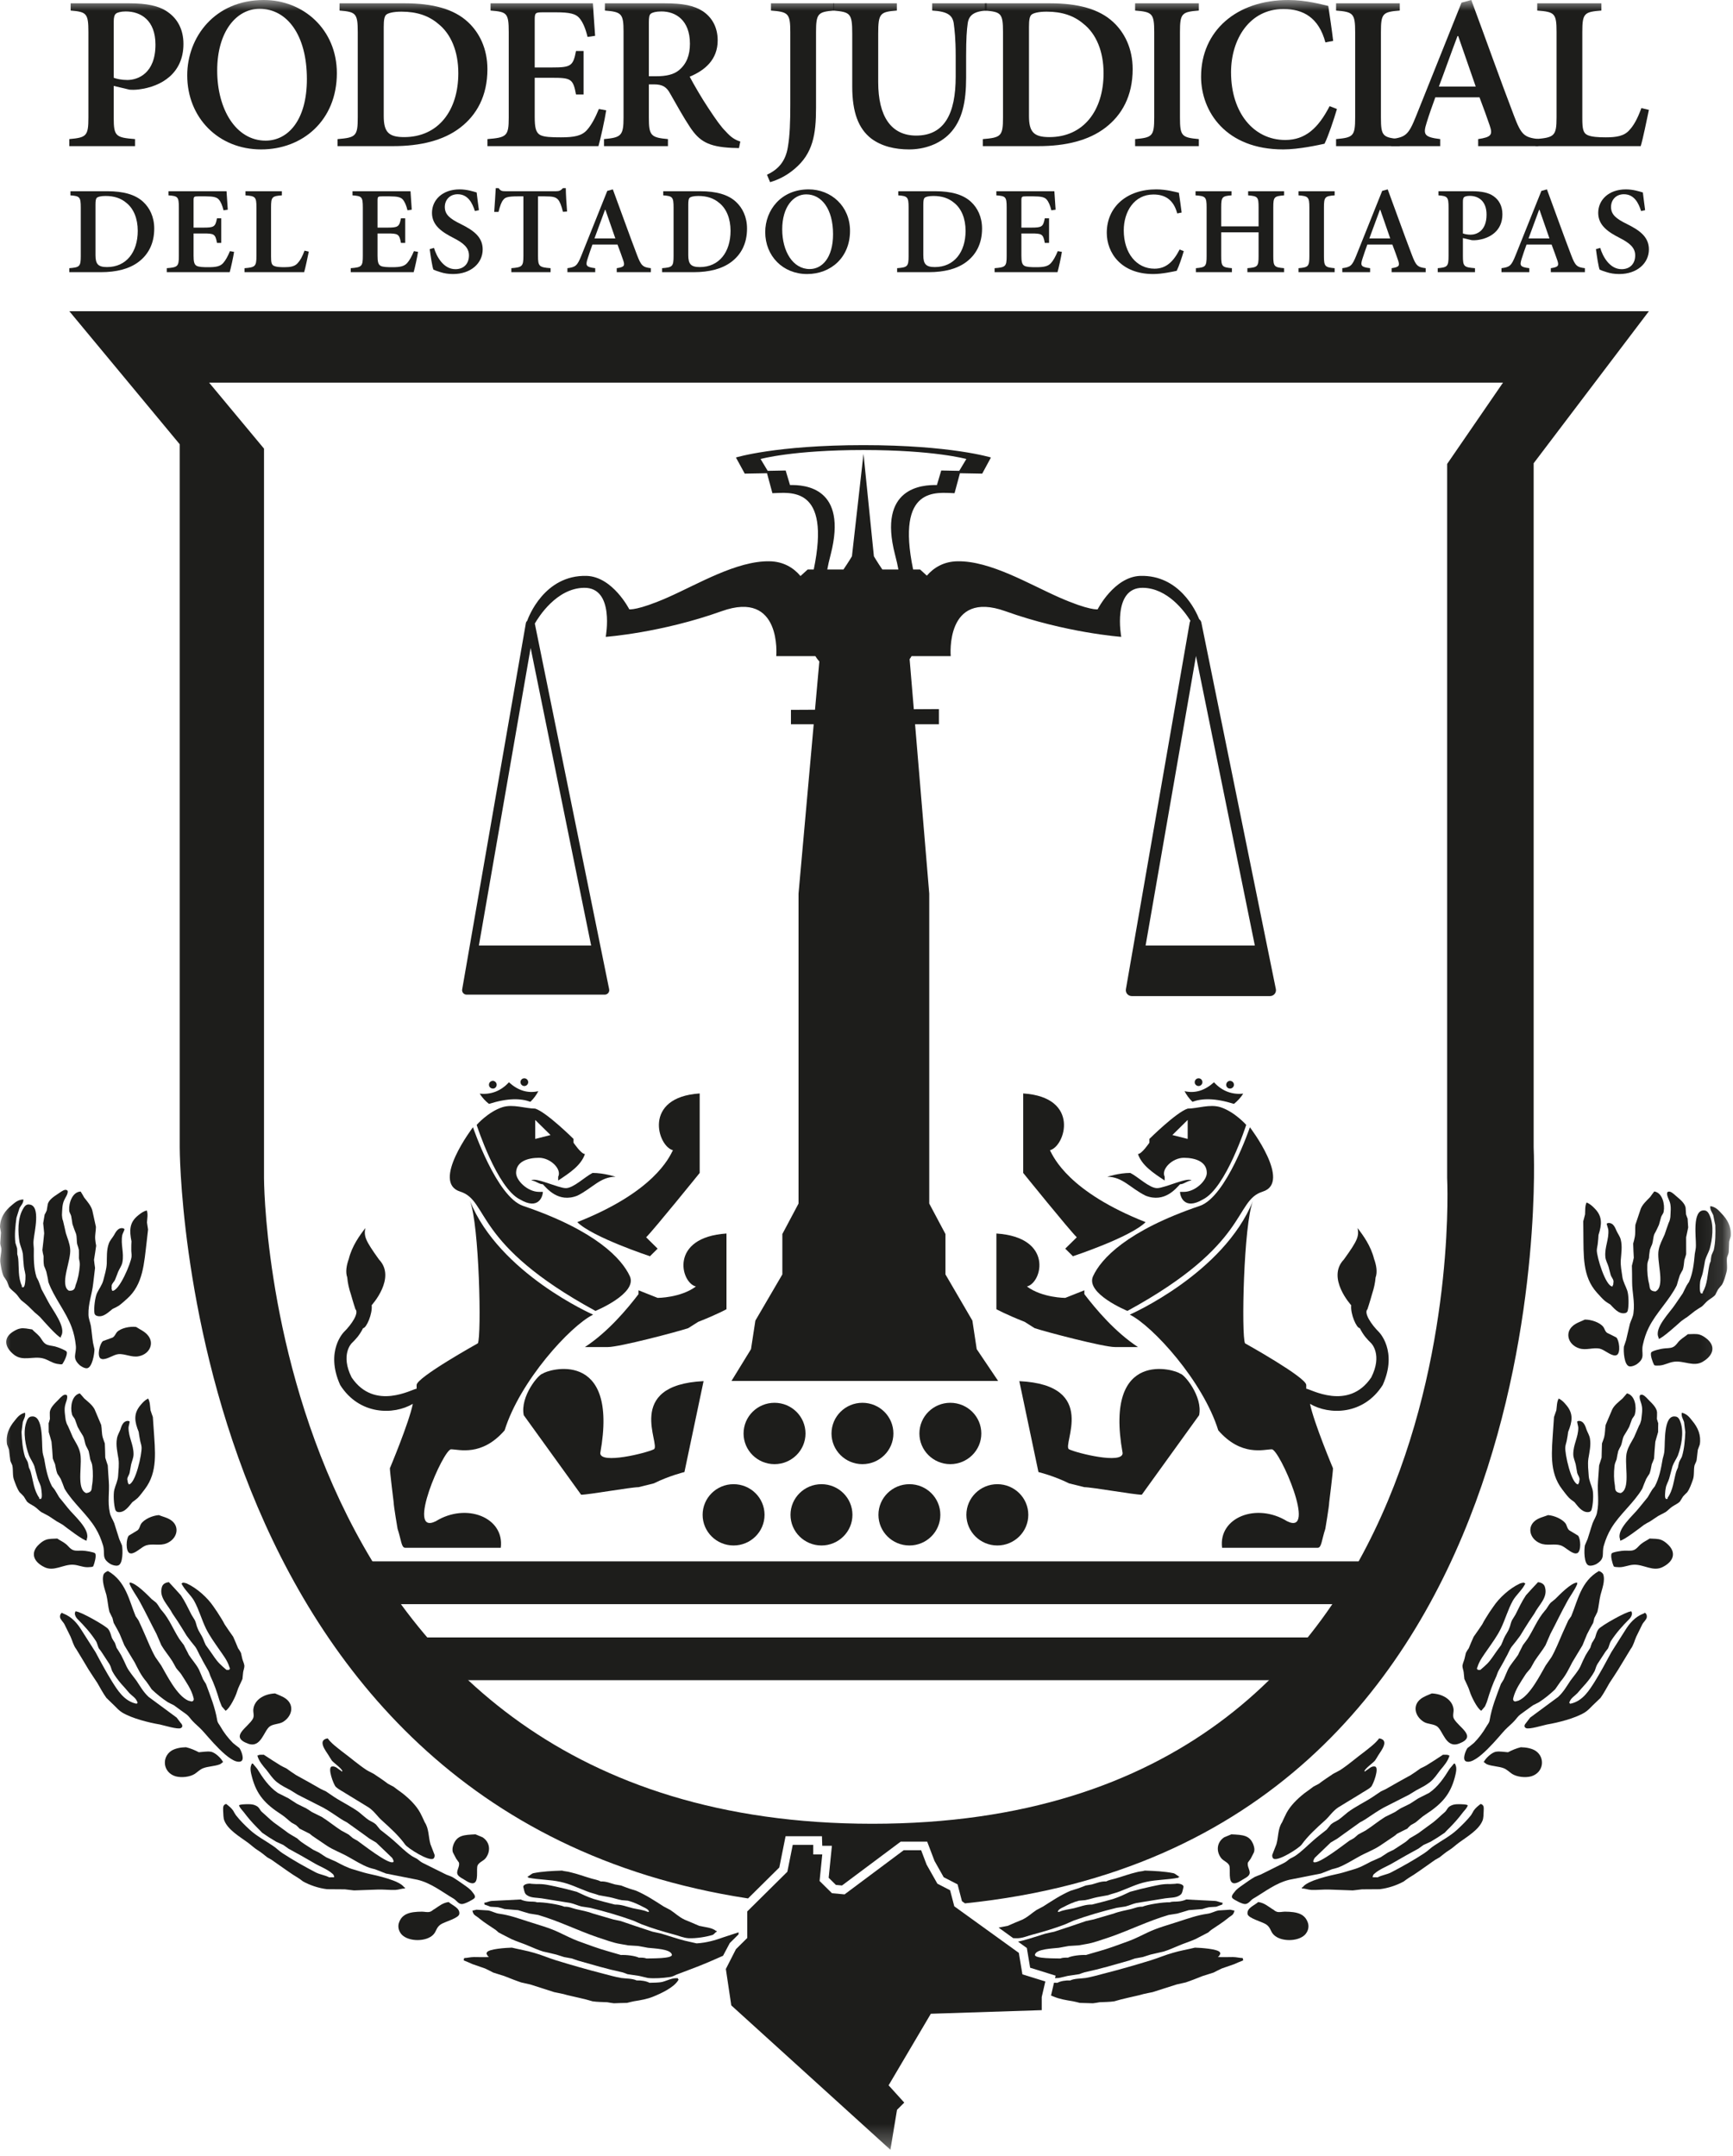 <?xml version="1.0" encoding="UTF-8"?>
<svg width="82px" height="102px" viewBox="0 0 82 102" version="1.1" xmlns="http://www.w3.org/2000/svg" xmlns:xlink="http://www.w3.org/1999/xlink">
    <!-- Generator: Sketch 52.6 (67491) - http://www.bohemiancoding.com/sketch -->
    <title>Logo-Poder-Judicial-negro</title>
    <desc>Created with Sketch.</desc>
    <defs>
        <polygon id="path-1" points="0 101.713 81.896 101.713 81.896 0 0 0"></polygon>
    </defs>
    <g id="Page-1" stroke="none" stroke-width="1" fill="none" fill-rule="evenodd">
        <g id="PAGINA-NUEVA-WEB-PODER-JUDICIAL-2025-" transform="translate(-41, -47)">
            <g id="HEADER" transform="translate(0, -2)">
                <g id="Logos-header" transform="translate(41, 49)">
                    <g id="Logo-Poder-Judicial-negro">
                        <g id="Group-112">
                            <path d="M41.276,86.289 C12.492,86.289 12.492,55.738 12.492,55.738 L12.492,21.226 L9.894,18.103 L71.118,18.103 L68.474,21.951 L68.474,55.738 C68.474,55.738 70.061,86.289 41.276,86.289 Z M72.568,21.918 L78.021,14.724 L3.28,14.724 L8.504,21.02 L8.504,54.295 C8.504,54.295 8.507,85.71 35.395,89.822 L36.874,88.358 L37.171,86.879 L38.892,86.879 L38.907,87.332 L39.363,87.332 L39.21,88.844 L39.552,89.182 L39.841,89.209 L42.619,87.134 L43.871,87.134 L44.218,88.047 L44.653,88.818 L45.309,89.156 L45.517,89.952 L45.659,90.055 C74.223,87.116 72.568,54.295 72.568,54.295 L72.568,21.918 Z" id="Fill-1" fill="#1D1D1B"></path>
                            <mask id="mask-2" fill="white">
                                <use xlink:href="#path-1"></use>
                            </mask>
                            <g id="Clip-4"></g>
                            <polygon id="Fill-3" fill="#1D1D1B" mask="url(#mask-2)" points="16.64 75.898 65.163 75.898 65.163 73.874 16.64 73.874"></polygon>
                            <polygon id="Fill-5" fill="#1D1D1B" mask="url(#mask-2)" points="18.761 79.495 63.442 79.495 63.442 77.473 18.761 77.473"></polygon>
                            <path d="M60.798,90.447 C60.673,90.447 60.535,90.491 60.414,90.452 C60.316,90.423 60.286,90.362 60.199,90.322 C59.989,90.188 59.817,90.031 59.535,89.992 C59.343,90.161 58.994,90.273 59.029,90.551 C59.045,90.755 59.71,90.92 59.91,91.05 C60.136,91.206 60.101,91.378 60.273,91.545 C60.604,91.875 61.401,91.873 61.737,91.548 C61.888,91.396 61.946,91.189 61.893,90.997 C61.753,90.546 61.379,90.452 60.798,90.447" id="Fill-6" fill="#1D1D1B" mask="url(#mask-2)"></path>
                            <path d="M59.181,87.937 C59.237,87.838 59.281,87.735 59.333,87.638 C59.377,87.499 59.343,87.376 59.298,87.257 C59.123,86.832 58.818,86.815 58.265,86.789 C58.152,86.837 58.038,86.881 57.925,86.929 C57.553,87.176 57.546,87.614 57.787,87.919 C57.892,88.049 58.089,88.106 58.161,88.254 C58.247,88.43 58.075,89.097 58.401,89.105 C58.535,89.105 58.691,89 58.788,88.938 C58.895,88.872 59.023,88.817 59.095,88.718 C59.221,88.54 58.983,88.331 59.05,88.119 C59.095,88.058 59.14,87.992 59.181,87.937" id="Fill-7" fill="#1D1D1B" mask="url(#mask-2)"></path>
                            <path d="M70.06,85.35 C69.931,85.449 69.813,85.545 69.729,85.669 C69.694,85.739 69.646,85.816 69.603,85.886 C69.411,86.128 69.179,86.357 68.938,86.578 C68.621,86.87 68.209,87.086 67.864,87.321 C67.694,87.427 67.56,87.578 67.382,87.689 C66.887,88.014 66.37,88.304 65.827,88.588 C65.624,88.694 65.386,88.718 65.185,88.824 C65.105,88.819 65.032,88.819 64.947,88.819 C64.957,88.755 64.978,88.685 65.028,88.656 C65.286,88.423 65.64,88.309 65.931,88.13 C66.328,87.9 66.713,87.68 67.114,87.466 C67.196,87.407 67.275,87.348 67.356,87.292 C67.47,87.242 67.583,87.191 67.694,87.138 C67.913,87.011 68.153,86.859 68.358,86.714 C68.442,86.623 68.522,86.54 68.613,86.454 C68.847,86.214 69.031,86.003 69.218,85.752 C69.305,85.644 69.4,85.557 69.451,85.429 C69.458,85.363 69.081,85.361 68.999,85.363 C68.847,85.361 68.724,85.387 68.621,85.449 C68.489,85.519 68.464,85.647 68.369,85.733 C68.172,85.9 68.011,86.067 67.811,86.223 C67.633,86.355 67.441,86.491 67.252,86.632 C67.099,86.762 66.876,86.87 66.699,86.98 C66.635,87.042 66.576,87.097 66.513,87.145 C66.322,87.279 66.126,87.394 65.939,87.521 C65.85,87.561 65.768,87.605 65.672,87.649 C65.555,87.724 65.447,87.796 65.33,87.873 C65.177,87.946 65.034,88.005 64.874,88.076 C64.592,88.225 64.332,88.373 64,88.461 C63.796,88.52 63.583,88.593 63.369,88.643 C62.945,88.736 61.844,88.969 61.635,89.299 C61.585,89.293 61.604,89.308 61.598,89.348 C61.762,89.35 61.883,89.411 62.062,89.42 C62.36,89.427 62.607,89.393 62.893,89.402 C63.261,89.415 63.64,89.427 64.012,89.442 C64.162,89.427 64.303,89.409 64.449,89.391 C64.727,89.387 65.005,89.387 65.281,89.385 C65.685,89.338 66.095,89.198 66.42,89.019 C66.498,88.958 66.576,88.905 66.66,88.848 C66.986,88.656 67.282,88.43 67.597,88.215 C67.694,88.142 67.802,88.069 67.913,87.992 C67.98,87.957 68.04,87.919 68.111,87.88 C68.256,87.77 68.398,87.644 68.562,87.543 C68.738,87.435 68.87,87.301 69.036,87.18 C69.441,86.886 69.967,86.575 70.144,86.15 C70.203,86.012 70.192,85.836 70.203,85.678 C70.208,85.522 70.226,85.4 70.06,85.35" id="Fill-8" fill="#1D1D1B" mask="url(#mask-2)"></path>
                            <path d="M59.281,89.842 C59.841,89.515 60.352,89.097 61.008,88.938 C61.508,88.839 61.997,88.742 62.502,88.643 C62.674,88.577 62.849,88.509 63.026,88.439 C63.109,88.419 63.201,88.397 63.292,88.366 C63.628,88.247 63.971,88.023 64.294,87.847 C64.616,87.664 64.994,87.53 65.304,87.321 C65.523,87.176 65.739,87.027 65.957,86.881 C66.008,86.842 66.065,86.802 66.105,86.762 C66.261,86.685 66.427,86.595 66.595,86.516 C66.635,86.458 66.699,86.41 66.753,86.355 C66.833,86.311 66.894,86.276 66.967,86.234 C67.129,86.113 67.266,85.968 67.441,85.858 C68.224,85.35 68.613,84.91 68.831,84.115 C68.876,83.926 68.964,83.656 68.853,83.473 L68.853,83.446 C68.835,83.446 68.816,83.442 68.794,83.442 C68.794,83.455 68.602,83.667 68.581,83.704 C68.342,84.091 68.051,84.534 67.619,84.83 C67.448,84.914 67.286,84.998 67.114,85.084 C66.979,85.169 66.848,85.259 66.713,85.343 C66.557,85.416 66.427,85.49 66.279,85.556 C66.187,85.612 66.1,85.669 66.008,85.733 C65.85,85.81 65.692,85.887 65.534,85.968 C65.212,86.17 64.932,86.404 64.616,86.608 C64.494,86.676 64.379,86.731 64.258,86.802 C64.199,86.859 64.127,86.914 64.069,86.965 C64,87.006 63.925,87.053 63.851,87.088 C63.583,87.279 62.458,88.163 62.187,88.111 C62.079,88.109 62.187,87.937 62.209,87.902 C62.464,87.66 62.711,87.418 62.965,87.176 C63.068,87.116 63.175,87.053 63.279,86.991 C63.395,86.914 63.487,86.833 63.611,86.751 C63.851,86.578 64.096,86.404 64.349,86.223 C64.443,86.177 64.545,86.115 64.635,86.058 C64.918,85.873 65.176,85.686 65.465,85.528 C65.869,85.319 66.266,85.123 66.672,84.914 C66.786,84.846 66.894,84.78 67.013,84.705 C67.228,84.591 67.46,84.476 67.658,84.322 C67.879,84.144 67.995,83.944 68.153,83.744 C68.333,83.535 68.514,83.319 68.587,83.059 L68.549,83.059 C68.551,83.013 68.347,83.024 68.279,83.022 C68.02,83.194 67.749,83.372 67.481,83.535 C67.393,83.579 67.304,83.632 67.213,83.669 C67.062,83.779 66.916,83.882 66.746,83.99 C66.37,84.193 65.972,84.419 65.582,84.643 C65.502,84.683 65.42,84.723 65.337,84.76 C65.203,84.852 65.072,84.94 64.938,85.029 C64.565,85.273 64.14,85.471 63.777,85.741 C63.622,85.862 63.487,85.994 63.327,86.104 C63.213,86.177 63.081,86.223 62.973,86.322 C62.902,86.404 62.838,86.485 62.771,86.569 C62.546,86.745 62.349,86.897 62.146,87.075 C61.86,87.321 61.604,87.596 61.275,87.816 C61.209,87.856 61.124,87.9 61.04,87.941 C60.944,88.005 60.871,88.087 60.758,88.141 C60.392,88.324 60.025,88.509 59.648,88.694 C59.552,88.727 59.45,88.771 59.367,88.806 C59.174,88.92 58.994,89.046 58.823,89.169 C58.664,89.281 58.518,89.374 58.416,89.515 C58.358,89.587 58.227,89.726 58.322,89.816 C58.392,89.884 58.787,90.1 58.92,90.087 C59.077,90.078 59.164,89.921 59.281,89.842" id="Fill-9" fill="#1D1D1B" mask="url(#mask-2)"></path>
                            <path d="M71.96,82.668 C71.741,82.721 71.543,82.807 71.355,82.905 C71.171,82.894 70.963,82.853 70.799,82.879 C70.583,82.905 70.298,83.194 70.221,83.343 C70.146,83.339 70.32,83.455 70.353,83.473 C70.607,83.574 70.913,83.568 71.154,83.662 C71.308,83.724 71.421,83.845 71.55,83.931 C71.779,84.073 72.164,84.122 72.458,84.043 C73.048,83.86 73.123,83.156 72.666,82.842 C72.486,82.723 72.217,82.672 71.96,82.668" id="Fill-10" fill="#1D1D1B" mask="url(#mask-2)"></path>
                            <path d="M65.223,83.037 C65.345,82.842 65.765,82.325 65.256,82.248 C65.094,82.476 64.803,82.69 64.565,82.879 C64.182,83.161 63.832,83.473 63.422,83.744 C63.314,83.81 63.189,83.865 63.081,83.926 C62.849,84.082 62.62,84.232 62.406,84.395 C62.312,84.446 62.229,84.492 62.146,84.533 C61.997,84.643 61.86,84.749 61.712,84.852 C61.371,85.123 61.064,85.429 60.876,85.774 C60.804,85.922 60.726,86.076 60.662,86.223 C60.461,86.52 60.493,86.921 60.396,87.257 C60.332,87.427 60.265,87.596 60.199,87.761 C60.194,87.818 60.199,87.893 60.255,87.937 C60.472,88.085 61.469,87.44 61.585,87.279 C61.883,86.864 62.293,86.491 62.691,86.133 C62.915,85.935 63.042,85.706 63.314,85.519 C63.662,85.31 64.011,85.09 64.367,84.877 C64.521,84.769 64.727,84.678 64.872,84.544 C64.977,84.443 65.286,83.612 65.054,83.579 C64.867,83.55 64.761,83.717 64.622,83.779 C64.622,83.788 64.622,83.797 64.616,83.81 C64.596,83.81 64.576,83.807 64.561,83.807 C64.565,83.691 64.965,83.413 65.054,83.304 C65.117,83.223 65.169,83.121 65.223,83.037" id="Fill-11" fill="#1D1D1B" mask="url(#mask-2)"></path>
                            <path d="M67.374,81.471 C67.555,81.579 67.823,81.561 67.995,81.68 C68.279,81.882 68.406,82.721 69.02,82.501 C69.936,82.168 69.02,81.733 68.793,81.317 C68.72,81.176 68.793,81.013 68.777,80.864 C68.725,80.435 68.293,80.146 67.748,80.122 C67.573,80.201 67.404,80.25 67.233,80.375 C66.815,80.69 66.952,81.214 67.374,81.471" id="Fill-12" fill="#1D1D1B" mask="url(#mask-2)"></path>
                            <path d="M77.748,76.351 C77.359,76.501 77.093,76.822 76.91,77.119 C76.686,77.471 76.465,77.823 76.241,78.175 C75.992,78.644 75.74,79.106 75.462,79.559 C75.211,79.95 74.891,80.503 74.286,80.613 L74.286,80.582 C74.227,80.582 74.258,80.542 74.273,80.51 C74.339,80.333 74.507,80.246 74.638,80.109 C74.767,79.962 74.886,79.819 75.019,79.676 C75.179,79.493 75.338,79.28 75.45,79.07 C75.498,78.961 75.518,78.844 75.585,78.732 C75.716,78.538 75.841,78.333 75.97,78.142 C76.009,78.089 76.047,78.041 76.087,77.992 C76.147,77.872 76.159,77.735 76.236,77.625 C76.471,77.262 76.772,76.923 77.103,76.593 C77.187,76.505 77.285,76.312 77.161,76.221 L77.161,76.246 C76.972,76.233 75.74,76.93 75.638,77.08 C75.547,77.2 75.518,77.348 75.472,77.489 C75.431,77.57 75.372,77.656 75.324,77.735 C75.298,77.812 75.269,77.882 75.249,77.96 C75.165,78.081 75.104,78.195 75.027,78.314 C74.938,78.49 74.851,78.672 74.775,78.853 C74.658,79.088 74.467,79.297 74.305,79.522 C74.131,79.781 73.986,80.045 73.73,80.285 C73.285,80.613 72.842,80.941 72.402,81.266 C72.338,81.352 72.274,81.436 72.203,81.526 C72.138,81.592 72.089,81.706 72.203,81.761 C72.338,81.84 73.025,81.627 73.199,81.592 C73.733,81.502 74.52,81.302 74.976,81.028 C75.129,80.936 75.236,80.813 75.358,80.692 C75.483,80.573 75.605,80.454 75.732,80.333 C75.894,80.107 76.019,79.863 76.159,79.623 C76.301,79.414 76.439,79.196 76.574,78.985 C76.768,78.666 76.96,78.344 77.158,78.021 C77.29,77.852 77.339,77.625 77.422,77.438 C77.515,77.247 77.61,77.055 77.706,76.859 C77.762,76.743 77.893,76.653 77.922,76.519 C77.93,76.417 77.907,76.358 77.826,76.296 C77.819,76.34 77.785,76.329 77.748,76.351" id="Fill-13" fill="#1D1D1B" mask="url(#mask-2)"></path>
                            <path d="M70.394,78.034 C70.614,77.717 70.849,77.396 71.014,77.055 C71.223,76.626 71.348,76.16 71.58,75.737 C71.741,75.454 72.033,75.225 72.179,74.913 L72.143,74.913 C72.143,74.851 71.97,74.902 71.921,74.921 C71.421,75.152 70.936,75.608 70.672,75.999 C70.539,76.184 70.414,76.371 70.299,76.563 C70.239,76.653 70.187,76.754 70.134,76.855 C70.003,77.051 69.866,77.247 69.729,77.44 C69.646,77.625 69.569,77.801 69.498,77.984 C69.441,78.058 69.4,78.131 69.361,78.206 C69.336,78.303 69.315,78.397 69.294,78.49 C69.265,78.6 69.218,78.683 69.198,78.811 C69.198,78.925 69.245,79.02 69.256,79.117 C69.265,79.22 69.278,79.326 69.289,79.438 C69.376,79.638 69.486,79.83 69.549,80.043 C69.603,80.23 69.892,80.842 70.09,80.943 C70.144,80.883 70.203,80.809 70.263,80.738 C70.304,80.641 70.35,80.547 70.378,80.446 C70.5,80.043 70.625,79.68 70.805,79.304 C70.837,79.22 70.863,79.128 70.909,79.044 C71.02,78.842 71.145,78.639 71.245,78.435 C71.356,78.259 71.41,78.076 71.526,77.913 C71.672,77.74 71.799,77.568 71.93,77.392 C72.068,77.169 72.203,76.939 72.352,76.714 C72.43,76.593 72.513,76.47 72.6,76.345 C72.802,75.942 73.239,75.599 73.108,75.115 C73.077,74.965 72.964,74.88 72.774,74.858 C72.575,75.064 72.39,75.273 72.203,75.478 C72.008,75.77 71.867,76.072 71.708,76.391 C71.651,76.479 71.597,76.574 71.543,76.659 C71.481,76.783 71.47,76.915 71.41,77.046 C71.348,77.218 71.223,77.361 71.154,77.533 C71.115,77.634 71.074,77.735 71.028,77.834 C70.963,77.924 70.891,78.021 70.825,78.113 C70.676,78.316 70.559,78.523 70.371,78.716 C70.263,78.822 70.155,78.916 70.045,79.009 C70.009,79.009 69.967,79.009 69.916,79.007 L69.916,78.976 C69.855,78.976 69.896,78.906 69.908,78.875 C70.003,78.56 70.211,78.303 70.394,78.034" id="Fill-14" fill="#1D1D1B" mask="url(#mask-2)"></path>
                            <path d="M71.21,81.852 C71.355,81.7 71.512,81.579 71.651,81.427 C71.755,81.319 71.815,81.207 71.946,81.11 C72.138,80.974 72.338,80.822 72.537,80.681 C72.635,80.637 72.724,80.584 72.821,80.538 C73.104,80.353 73.357,80.146 73.584,79.927 C73.669,79.803 73.753,79.68 73.843,79.555 C74.082,79.28 74.227,78.974 74.391,78.655 C74.559,78.386 74.713,78.109 74.88,77.843 C74.954,77.665 75.021,77.498 75.094,77.321 C75.183,77.139 75.285,76.963 75.385,76.782 C75.398,76.714 75.425,76.628 75.439,76.556 C75.494,76.457 75.536,76.358 75.585,76.261 C75.654,75.995 75.665,75.733 75.732,75.46 C75.8,75.192 75.965,74.783 75.857,74.481 C75.82,74.413 75.74,74.36 75.654,74.331 C74.802,74.82 74.658,75.722 74.344,76.47 C74.295,76.538 74.252,76.6 74.205,76.67 C74.113,76.868 74.02,77.073 73.933,77.273 C73.768,77.651 73.616,78.041 73.413,78.402 C73.317,78.536 73.231,78.666 73.138,78.796 C72.88,79.236 72.401,80.221 71.852,80.463 C71.808,80.472 71.76,80.49 71.701,80.503 C71.597,80.498 71.58,80.399 71.605,80.333 C71.708,79.924 71.95,79.592 72.175,79.236 C72.242,79.125 72.356,79.026 72.43,78.916 C72.49,78.807 72.554,78.701 72.611,78.593 C72.774,78.338 72.98,78.096 73.128,77.843 C73.206,77.66 73.285,77.482 73.36,77.306 C73.624,76.807 73.864,76.296 74.136,75.806 C74.286,75.515 74.495,75.264 74.626,74.956 C74.626,74.932 74.629,74.906 74.629,74.877 C74.349,74.869 73.753,75.493 73.584,75.66 C73.506,75.722 73.433,75.779 73.371,75.832 C73.264,75.946 73.206,76.098 73.094,76.213 C72.744,76.617 72.561,77.106 72.279,77.541 C72.204,77.638 72.138,77.74 72.061,77.834 C71.989,77.992 71.899,78.142 71.832,78.296 C71.677,78.532 71.481,78.738 71.355,78.985 C71.283,79.141 71.217,79.304 71.154,79.453 C71.11,79.537 71.058,79.601 71.02,79.671 C70.81,80.232 70.583,80.787 70.484,81.394 C70.463,81.526 70.387,81.585 70.33,81.691 C70.165,81.973 69.988,82.212 69.745,82.461 C69.646,82.545 69.538,82.63 69.438,82.705 C69.356,82.811 69.16,83.277 69.383,83.343 C69.876,83.502 70.968,82.102 71.21,81.852" id="Fill-15" fill="#1D1D1B" mask="url(#mask-2)"></path>
                            <path d="M78.601,72.857 C78.457,72.798 78.244,72.803 78.055,72.794 C77.922,72.886 77.785,72.943 77.666,73.04 C77.535,73.133 77.446,73.302 77.27,73.35 C77.141,73.386 76.99,73.359 76.85,73.368 C76.739,73.368 76.316,73.432 76.263,73.495 C76.185,73.599 76.299,73.979 76.347,74.087 C76.347,74.153 76.541,74.142 76.608,74.151 C76.866,74.153 77.054,74.043 77.309,74.032 C77.785,74.015 78.217,74.376 78.676,74.14 C79.204,73.874 79.329,73.443 78.904,73.06 C78.814,72.976 78.721,72.904 78.601,72.857" id="Fill-16" fill="#1D1D1B" mask="url(#mask-2)"></path>
                            <path d="M72.647,71.942 C72.245,72.246 72.379,72.809 72.87,73.016 C73.186,73.154 73.54,73.022 73.843,73.115 C74.072,73.19 74.324,73.489 74.559,73.5 C74.584,73.495 74.598,73.489 74.626,73.489 C74.832,73.396 74.792,72.787 74.667,72.655 C74.532,72.574 74.391,72.484 74.252,72.404 C74.149,72.312 74.149,72.204 74.093,72.105 C73.951,71.883 73.553,71.707 73.25,71.685 C73.055,71.762 72.82,71.81 72.647,71.942" id="Fill-17" fill="#1D1D1B" mask="url(#mask-2)"></path>
                            <path d="M80.067,67.216 C79.939,67.051 79.816,66.895 79.579,66.841 C79.542,67.02 79.638,67.134 79.684,67.28 C79.707,67.441 79.72,67.602 79.744,67.755 C79.727,68.149 79.693,68.572 79.579,68.93 C79.542,69.009 79.485,69.093 79.451,69.179 C79.424,69.267 79.411,69.348 79.393,69.436 C79.36,69.504 79.329,69.579 79.306,69.648 C79.193,70.057 79.163,70.512 78.904,70.869 L78.904,70.921 L78.814,70.921 L78.814,70.886 C78.755,70.886 78.797,70.488 78.814,70.433 C78.835,70.25 78.933,70.12 78.982,69.949 C79.036,69.76 79.086,69.568 79.135,69.379 C79.193,69.205 79.314,69.038 79.39,68.869 C79.553,68.42 79.684,67.788 79.524,67.312 C79.485,67.204 79.433,67.024 79.259,67.019 C78.702,66.952 78.793,68.272 78.755,68.631 C78.75,68.772 78.702,68.899 78.671,69.031 C78.595,69.487 78.508,69.931 78.299,70.327 C78.249,70.382 78.217,70.433 78.173,70.486 C78.097,70.606 78.034,70.721 77.964,70.84 C77.826,71.005 77.697,71.168 77.559,71.337 C77.296,71.685 76.459,72.369 76.661,72.835 C76.656,72.862 76.656,72.875 76.656,72.893 C76.817,72.897 77.626,72.27 77.785,72.149 C77.878,72.094 77.968,72.035 78.071,71.986 C78.197,71.9 78.325,71.817 78.457,71.729 C78.568,71.669 78.692,71.601 78.814,71.54 C78.92,71.467 79.004,71.368 79.124,71.284 C79.246,71.203 79.393,71.139 79.485,71.047 C79.542,70.961 79.584,70.884 79.638,70.802 C79.707,70.732 79.76,70.668 79.835,70.602 C79.957,70.431 80.029,70.211 80.097,70.024 C80.178,69.815 80.131,69.553 80.178,69.337 C80.213,69.227 80.276,69.161 80.284,69.038 C80.302,68.893 80.321,68.743 80.336,68.594 C80.364,68.51 80.393,68.433 80.429,68.343 C80.498,67.905 80.345,67.546 80.067,67.216" id="Fill-18" fill="#1D1D1B" mask="url(#mask-2)"></path>
                            <path d="M74.199,67.75 C74.391,67.272 74.467,66.891 74.106,66.473 C74.002,66.348 73.902,66.241 73.753,66.169 C73.66,66.333 73.669,66.53 73.642,66.724 C73.601,66.831 73.571,66.939 73.531,67.043 C73.518,67.222 73.506,67.408 73.494,67.575 C73.426,68.66 73.285,69.637 73.913,70.46 C74.02,70.598 74.131,70.754 74.247,70.873 C74.324,70.946 74.415,71.009 74.5,71.073 C74.638,71.234 74.841,71.559 75.144,71.544 C75.232,71.54 75.28,71.502 75.303,71.441 C75.378,71.216 75.41,70.699 75.354,70.479 C75.303,70.279 75.183,70.044 75.173,69.823 C75.156,69.559 75.119,69.291 75.156,69.02 C75.206,68.708 75.285,68.382 75.232,68.068 C75.206,67.905 75.119,67.78 75.067,67.636 C75.027,67.52 74.997,67.408 74.904,67.309 C74.847,67.25 74.722,67.197 74.636,67.25 C74.604,67.25 74.68,67.48 74.68,67.546 C74.68,68.009 74.442,68.334 74.442,68.8 C74.442,68.981 74.52,69.122 74.559,69.291 C74.58,69.421 74.607,69.559 74.629,69.692 C74.658,69.797 74.734,69.87 74.74,69.993 C74.728,70.052 74.718,70.107 74.711,70.167 C74.693,70.18 74.68,70.191 74.676,70.202 L74.676,70.235 C74.344,70.215 74.033,68.752 74.065,68.464 C74.078,68.334 74.125,68.233 74.142,68.114 C74.165,67.991 74.187,67.868 74.199,67.75" id="Fill-19" fill="#1D1D1B" mask="url(#mask-2)"></path>
                            <path d="M76.236,72.312 C76.632,71.647 77.309,71.11 77.706,70.437 C77.762,70.279 77.83,70.123 77.893,69.971 C77.941,69.887 77.994,69.806 78.048,69.727 C78.104,69.582 78.124,69.432 78.156,69.278 C78.197,69.188 78.233,69.093 78.264,69.009 C78.281,68.743 78.299,68.474 78.325,68.213 C78.37,68.068 78.406,67.909 78.457,67.755 C78.457,67.615 78.457,67.474 78.462,67.335 C78.433,67.271 78.426,67.203 78.399,67.134 C78.406,67.024 78.406,66.926 78.406,66.816 C78.385,66.605 78.19,66.417 78.028,66.257 C77.952,66.18 77.83,66.03 77.719,65.994 C77.666,65.982 77.606,65.988 77.59,66.035 C77.553,66.175 77.659,66.363 77.68,66.496 C77.733,66.71 77.68,66.963 77.656,67.194 C77.63,67.287 77.606,67.377 77.553,67.458 C77.475,67.642 77.392,67.82 77.318,67.998 C77.194,68.233 77.051,68.429 76.981,68.695 C76.837,69.199 77.148,70.303 76.76,70.602 C76.73,70.616 76.715,70.627 76.694,70.642 C76.616,70.64 76.515,70.606 76.476,70.558 C76.415,70.486 76.422,70.398 76.415,70.31 C76.361,70.011 76.356,69.692 76.393,69.366 C76.404,69.234 76.458,69.152 76.494,69.038 C76.511,68.915 76.541,68.785 76.57,68.653 C76.608,68.572 76.649,68.486 76.694,68.407 C76.76,68.253 76.763,68.074 76.842,67.928 C76.932,67.791 77.01,67.649 77.088,67.511 C77.132,67.387 77.172,67.271 77.219,67.15 C77.259,67.065 77.343,66.998 77.359,66.904 C77.446,66.583 77.372,66.016 76.983,65.925 C76.912,66.004 76.842,66.085 76.772,66.169 C76.585,66.333 76.388,66.481 76.287,66.682 C76.185,66.926 76.076,67.172 75.974,67.419 C75.94,67.62 75.954,67.802 75.903,68.003 C75.874,68.092 75.841,68.195 75.8,68.294 C75.79,68.514 75.79,68.743 75.782,68.967 C75.74,69.091 75.709,69.205 75.665,69.333 C75.649,69.586 75.632,69.832 75.612,70.09 C75.575,70.594 75.677,71.049 75.567,71.559 C75.536,71.746 75.425,71.889 75.358,72.065 C75.269,72.323 75.206,72.565 75.119,72.82 C75.067,72.926 75.037,73.022 74.991,73.119 C74.953,73.328 74.938,74.008 75.183,74.07 C75.303,74.098 75.431,74.05 75.522,74.008 C75.998,73.727 75.766,73.515 75.894,73.106 C75.974,72.833 76.087,72.558 76.236,72.312" id="Fill-20" fill="#1D1D1B" mask="url(#mask-2)"></path>
                            <path d="M80.413,63.144 C80.269,63.1 80.054,63.121 79.863,63.126 C79.74,63.232 79.608,63.304 79.496,63.408 C79.374,63.513 79.299,63.689 79.126,63.75 C79.002,63.795 78.848,63.784 78.71,63.804 C78.6,63.811 78.181,63.912 78.134,63.983 C78.064,64.09 78.204,64.463 78.26,64.565 C78.266,64.631 78.461,64.605 78.528,64.607 C78.787,64.585 78.966,64.457 79.217,64.428 C79.689,64.369 80.149,64.692 80.587,64.418 C81.096,64.108 81.185,63.667 80.734,63.321 C80.636,63.245 80.539,63.181 80.413,63.144" id="Fill-21" fill="#1D1D1B" mask="url(#mask-2)"></path>
                            <path d="M74.411,62.741 C74.033,63.078 74.21,63.628 74.718,63.793 C75.04,63.903 75.385,63.743 75.691,63.808 C75.927,63.863 76.201,64.141 76.434,64.132 C76.458,64.128 76.474,64.116 76.5,64.112 C76.697,64.008 76.614,63.406 76.479,63.28 C76.339,63.21 76.191,63.132 76.046,63.064 C75.936,62.985 75.932,62.873 75.865,62.782 C75.705,62.572 75.298,62.431 74.991,62.434 C74.803,62.526 74.572,62.594 74.411,62.741" id="Fill-22" fill="#1D1D1B" mask="url(#mask-2)"></path>
                            <path d="M81.443,57.399 C81.303,57.243 81.169,57.102 80.927,57.066 C80.907,57.25 81.01,57.351 81.067,57.496 C81.1,57.653 81.127,57.813 81.163,57.962 C81.176,58.357 81.174,58.779 81.089,59.147 C81.058,59.23 81.007,59.318 80.98,59.406 C80.96,59.498 80.954,59.578 80.945,59.67 C80.911,59.74 80.887,59.816 80.875,59.885 C80.789,60.305 80.796,60.761 80.565,61.14 L80.569,61.191 L80.478,61.199 L80.476,61.163 C80.417,61.168 80.429,60.765 80.44,60.713 C80.447,60.526 80.537,60.39 80.571,60.216 C80.612,60.023 80.647,59.829 80.68,59.633 C80.727,59.456 80.834,59.279 80.894,59.102 C81.022,58.642 81.106,58 80.91,57.54 C80.864,57.437 80.8,57.261 80.622,57.268 C80.064,57.252 80.256,58.561 80.245,58.922 C80.249,59.062 80.211,59.195 80.192,59.327 C80.151,59.786 80.1,60.238 79.92,60.649 C79.872,60.709 79.849,60.761 79.809,60.818 C79.74,60.945 79.687,61.065 79.624,61.19 C79.501,61.365 79.385,61.538 79.262,61.72 C79.025,62.088 78.244,62.842 78.482,63.292 C78.482,63.317 78.482,63.331 78.483,63.349 C78.639,63.335 79.397,62.644 79.546,62.511 C79.636,62.448 79.72,62.38 79.82,62.323 C79.939,62.226 80.06,62.132 80.185,62.037 C80.291,61.962 80.407,61.887 80.527,61.815 C80.627,61.733 80.7,61.625 80.817,61.532 C80.933,61.441 81.074,61.369 81.16,61.266 C81.208,61.175 81.245,61.093 81.293,61.008 C81.353,60.936 81.403,60.867 81.473,60.792 C81.583,60.609 81.636,60.386 81.691,60.193 C81.754,59.978 81.687,59.721 81.717,59.499 C81.745,59.389 81.802,59.318 81.8,59.195 C81.807,59.05 81.814,58.898 81.819,58.746 C81.841,58.662 81.863,58.581 81.892,58.493 C81.929,58.046 81.745,57.703 81.443,57.399" id="Fill-23" fill="#1D1D1B" mask="url(#mask-2)"></path>
                            <path d="M75.636,58.432 C75.793,57.938 75.836,57.552 75.445,57.168 C75.334,57.052 75.222,56.955 75.072,56.893 C74.99,57.066 75.011,57.263 75,57.454 C74.969,57.569 74.947,57.677 74.915,57.783 C74.917,57.961 74.92,58.149 74.92,58.318 C74.934,59.406 74.869,60.389 75.556,61.155 C75.676,61.285 75.799,61.43 75.923,61.538 C76.005,61.606 76.101,61.665 76.191,61.718 C76.343,61.865 76.567,62.176 76.87,62.132 C76.958,62.121 77.001,62.079 77.019,62.015 C77.077,61.786 77.069,61.266 76.994,61.056 C76.927,60.858 76.794,60.633 76.765,60.412 C76.731,60.155 76.672,59.89 76.69,59.617 C76.713,59.3 76.768,58.968 76.69,58.658 C76.652,58.497 76.556,58.383 76.492,58.244 C76.443,58.133 76.404,58.022 76.308,57.931 C76.243,57.874 76.115,57.835 76.031,57.89 C76.003,57.892 76.096,58.122 76.101,58.187 C76.136,58.649 75.923,58.994 75.959,59.456 C75.972,59.637 76.062,59.771 76.112,59.938 C76.144,60.066 76.181,60.202 76.214,60.329 C76.247,60.433 76.33,60.497 76.347,60.623 C76.338,60.68 76.334,60.737 76.33,60.794 C76.318,60.814 76.305,60.825 76.3,60.834 L76.303,60.869 C75.97,60.878 75.547,59.445 75.556,59.153 C75.56,59.024 75.6,58.92 75.605,58.799 C75.62,58.675 75.631,58.55 75.636,58.432" id="Fill-24" fill="#1D1D1B" mask="url(#mask-2)"></path>
                            <path d="M78.018,62.805 C78.361,62.11 78.995,61.515 79.34,60.812 C79.381,60.649 79.438,60.488 79.485,60.332 C79.529,60.242 79.577,60.156 79.625,60.073 C79.671,59.923 79.68,59.771 79.698,59.617 C79.73,59.525 79.76,59.428 79.784,59.338 C79.781,59.073 79.78,58.803 79.782,58.541 C79.82,58.39 79.843,58.23 79.88,58.073 C79.871,57.932 79.858,57.793 79.852,57.652 C79.82,57.595 79.809,57.525 79.778,57.457 C79.773,57.346 79.766,57.252 79.758,57.141 C79.72,56.933 79.511,56.761 79.34,56.616 C79.257,56.549 79.124,56.407 79.009,56.381 C78.954,56.372 78.896,56.385 78.885,56.434 C78.857,56.577 78.976,56.755 79.013,56.884 C79.08,57.094 79.046,57.351 79.036,57.582 C79.022,57.678 79.004,57.77 78.957,57.853 C78.891,58.042 78.824,58.225 78.764,58.411 C78.657,58.656 78.533,58.865 78.483,59.136 C78.377,59.65 78.77,60.726 78.406,61.056 C78.378,61.069 78.365,61.084 78.344,61.1 C78.268,61.104 78.164,61.08 78.121,61.035 C78.053,60.968 78.055,60.882 78.04,60.792 C77.963,60.501 77.934,60.182 77.946,59.853 C77.946,59.723 77.997,59.633 78.024,59.519 C78.028,59.394 78.05,59.262 78.068,59.13 C78.099,59.042 78.134,58.955 78.173,58.872 C78.226,58.714 78.217,58.539 78.282,58.383 C78.366,58.24 78.43,58.092 78.496,57.95 C78.533,57.82 78.564,57.7 78.601,57.575 C78.633,57.485 78.712,57.413 78.721,57.318 C78.784,56.99 78.665,56.434 78.275,56.372 C78.208,56.46 78.141,56.546 78.079,56.636 C77.904,56.816 77.721,56.981 77.637,57.187 C77.552,57.441 77.465,57.695 77.381,57.95 C77.361,58.152 77.392,58.332 77.35,58.539 C77.331,58.631 77.308,58.735 77.277,58.836 C77.279,59.058 77.297,59.285 77.306,59.509 C77.277,59.633 77.255,59.752 77.216,59.886 C77.223,60.141 77.226,60.386 77.226,60.642 C77.226,61.149 77.361,61.592 77.291,62.114 C77.277,62.298 77.177,62.454 77.122,62.633 C77.054,62.897 77.008,63.146 76.941,63.407 C76.901,63.516 76.875,63.616 76.838,63.714 C76.812,63.93 76.849,64.605 77.101,64.648 C77.223,64.665 77.345,64.605 77.436,64.554 C77.888,64.236 77.64,64.042 77.735,63.627 C77.797,63.346 77.886,63.063 78.018,62.805" id="Fill-25" fill="#1D1D1B" mask="url(#mask-2)"></path>
                            <path d="M49.857,94.467 C50.138,94.584 50.441,94.634 50.766,94.687 C50.878,94.711 50.985,94.733 51.092,94.764 C51.306,94.767 51.513,94.775 51.715,94.782 C51.826,94.767 51.922,94.755 52.031,94.733 C52.272,94.72 52.483,94.725 52.725,94.689 C52.932,94.626 53.154,94.57 53.37,94.522 C53.613,94.46 53.863,94.419 54.101,94.346 C54.253,94.315 54.392,94.28 54.541,94.254 C54.921,94.135 55.287,94.012 55.672,93.893 C55.809,93.864 55.959,93.829 56.102,93.796 C56.366,93.708 56.638,93.598 56.898,93.495 C57.07,93.44 57.245,93.384 57.42,93.33 C57.553,93.257 57.683,93.199 57.815,93.134 C58.007,93.065 58.209,92.995 58.4,92.931 C58.535,92.872 58.691,92.802 58.823,92.753 C58.819,92.718 58.813,92.68 58.799,92.643 C58.65,92.639 58.502,92.595 58.331,92.595 C58.097,92.595 57.883,92.606 57.639,92.595 L57.639,92.566 C57.651,92.566 57.66,92.571 57.678,92.571 C57.683,92.494 57.774,92.467 57.728,92.382 C57.66,92.208 56.798,92.157 56.542,92.15 C56.191,92.236 55.835,92.293 55.498,92.395 C55.137,92.494 54.795,92.645 54.439,92.753 C53.707,92.978 52.967,93.191 52.207,93.384 C51.945,93.453 51.638,93.539 51.371,93.585 C51.132,93.618 50.842,93.605 50.64,93.702 C50.426,93.693 50.184,93.73 50.032,93.814 C49.982,93.811 49.926,93.81 49.872,93.809 L49.731,94.415 C49.775,94.433 49.817,94.451 49.857,94.467" id="Fill-26" fill="#1D1D1B" mask="url(#mask-2)"></path>
                            <path d="M48.743,93.1 L49.949,93.475 L49.921,93.595 C49.985,93.593 50.049,93.591 50.104,93.585 C50.247,93.554 50.377,93.523 50.517,93.488 C50.709,93.46 50.882,93.431 51.071,93.404 C51.16,93.367 51.247,93.338 51.318,93.316 C52.052,93.16 52.72,92.96 53.419,92.762 C53.51,92.736 53.595,92.694 53.701,92.663 C53.823,92.639 53.954,92.615 54.071,92.595 C54.197,92.553 54.319,92.515 54.439,92.478 C54.644,92.428 54.85,92.381 55.068,92.333 C55.301,92.26 55.531,92.157 55.751,92.065 C56.011,91.95 56.311,91.862 56.564,91.746 C56.773,91.64 56.969,91.536 57.171,91.431 C57.218,91.391 57.258,91.349 57.315,91.308 C57.565,91.134 57.838,90.971 58.08,90.773 C58.258,90.615 58.358,90.641 58.411,90.397 C58.354,90.39 58.283,90.37 58.216,90.355 C58.027,90.368 57.848,90.377 57.66,90.39 C57.476,90.423 57.333,90.52 57.138,90.546 C56.642,90.615 56.214,90.773 55.766,90.916 C55.27,91.079 54.777,91.207 54.312,91.429 C54.009,91.569 53.722,91.724 53.401,91.842 C52.932,92.012 52.465,92.19 51.977,92.326 C51.775,92.381 51.576,92.443 51.385,92.498 C51.138,92.485 50.718,92.533 50.531,92.624 C50.418,92.621 50.273,92.621 50.173,92.663 C49.946,92.654 48.939,92.678 48.97,92.485 C49.019,92.208 49.837,92.19 50.104,92.157 C50.257,92.133 50.418,92.093 50.574,92.071 C50.733,92.06 50.89,92.049 51.039,92.042 C51.16,92.02 51.268,92.003 51.385,91.981 C51.767,91.922 52.129,91.772 52.494,91.658 C53.443,91.332 54.312,90.892 55.297,90.603 C55.435,90.584 55.567,90.56 55.706,90.538 C55.894,90.487 56.06,90.432 56.246,90.377 C56.455,90.361 56.664,90.344 56.889,90.324 C56.993,90.291 57.102,90.256 57.211,90.236 C57.327,90.227 57.443,90.221 57.553,90.214 C57.66,90.179 57.748,90.135 57.838,90.109 C57.838,90.078 57.848,90.054 57.848,90.023 C57.725,90.019 57.628,89.948 57.482,89.939 C57.028,89.921 56.581,89.891 56.127,89.871 C56.011,89.928 55.857,89.961 55.71,89.968 C55.586,89.979 55.462,89.961 55.355,90.005 C55.034,89.992 54.301,90.109 54.053,90.214 C53.839,90.203 53.692,90.284 53.51,90.326 C53.244,90.39 52.952,90.439 52.697,90.538 C52.389,90.625 52.067,90.722 51.755,90.813 C51.633,90.839 51.513,90.866 51.388,90.892 C50.882,91.068 50.382,91.233 49.884,91.396 C49.742,91.429 49.595,91.455 49.466,91.488 C49.1,91.596 48.737,91.726 48.368,91.82 C48.301,91.835 48.236,91.85 48.169,91.865 L48.587,92.167 L48.743,93.1 Z" id="Fill-27" fill="#1D1D1B" mask="url(#mask-2)"></path>
                            <path d="M48.175,91.704 C48.43,91.688 48.639,91.587 48.874,91.528 C49.387,91.391 49.92,91.233 50.406,91.044 C50.531,90.989 50.667,90.929 50.796,90.872 C51.458,90.635 52.149,90.432 52.832,90.267 C52.967,90.247 53.119,90.221 53.25,90.203 C53.43,90.159 53.59,90.078 53.774,90.038 C54.233,89.966 54.686,89.891 55.144,89.816 C55.42,89.774 55.706,89.807 55.894,89.612 C55.959,89.521 55.97,89.38 55.999,89.279 C56.011,89.142 55.735,89.097 55.614,89.129 C55.542,89.134 55.457,89.138 55.377,89.142 C55.021,89.129 54.802,89.191 54.501,89.253 C54.15,89.328 53.816,89.411 53.472,89.508 C53.34,89.569 53.214,89.625 53.084,89.688 C52.952,89.748 52.81,89.798 52.665,89.849 C52.341,89.939 52.005,90.031 51.665,90.113 C51.367,90.1 51.089,90.221 50.819,90.285 C50.6,90.335 50.324,90.362 50.119,90.456 L50.051,90.456 C50.06,90.353 50.222,90.273 50.309,90.236 C50.538,90.113 50.796,89.992 51.051,89.928 C51.16,89.921 51.253,89.91 51.348,89.902 C51.547,89.867 51.729,89.798 51.922,89.761 C52.095,89.732 52.26,89.699 52.427,89.668 C52.607,89.6 52.816,89.559 52.991,89.486 C53.402,89.33 53.794,89.134 54.237,89.039 C54.734,88.927 55.275,88.942 55.766,88.839 L55.766,88.806 C55.809,88.806 55.804,88.819 55.804,88.786 C55.735,88.782 55.624,88.646 55.515,88.626 C55.099,88.542 54.631,88.52 54.168,88.504 C54.053,88.542 53.908,88.542 53.794,88.577 C53.441,88.659 53.105,88.786 52.769,88.883 C52.627,88.925 52.465,88.947 52.341,89.017 C52.081,89.007 51.874,89.105 51.662,89.16 C51.562,89.18 51.469,89.196 51.371,89.211 C51.247,89.264 51.115,89.308 50.985,89.356 C50.878,89.393 50.767,89.42 50.653,89.46 C50.184,89.664 49.789,89.928 49.361,90.201 C49.255,90.256 49.153,90.309 49.042,90.37 C48.79,90.538 48.657,90.687 48.368,90.828 C48.139,90.925 47.901,91.017 47.683,91.118 C47.548,91.15 47.395,91.17 47.251,91.202 L47.94,91.7 C48.02,91.704 48.101,91.707 48.175,91.704" id="Fill-28" fill="#1D1D1B" mask="url(#mask-2)"></path>
                            <path d="M0.975,62.853 C1.126,62.825 1.334,62.871 1.522,62.9 C1.635,63.021 1.758,63.107 1.86,63.223 C1.97,63.341 2.028,63.524 2.191,63.606 C2.309,63.665 2.462,63.672 2.6,63.705 C2.709,63.73 3.11,63.879 3.153,63.953 C3.212,64.07 3.032,64.422 2.964,64.519 C2.953,64.583 2.762,64.533 2.696,64.528 C2.437,64.477 2.275,64.33 2.028,64.268 C1.566,64.154 1.075,64.42 0.667,64.1 C0.196,63.73 0.155,63.28 0.638,62.992 C0.743,62.929 0.848,62.872 0.975,62.853" id="Fill-29" fill="#1D1D1B" mask="url(#mask-2)"></path>
                            <path d="M6.981,63.16 C7.322,63.538 7.091,64.065 6.568,64.168 C6.235,64.239 5.912,64.039 5.597,64.07 C5.359,64.094 5.059,64.339 4.825,64.302 C4.799,64.291 4.789,64.283 4.76,64.278 C4.577,64.147 4.725,63.558 4.874,63.45 C5.018,63.396 5.173,63.34 5.323,63.287 C5.442,63.219 5.46,63.111 5.535,63.025 C5.716,62.838 6.136,62.746 6.441,62.783 C6.614,62.897 6.838,62.992 6.981,63.16" id="Fill-30" fill="#1D1D1B" mask="url(#mask-2)"></path>
                            <path d="M0.558,57.021 C0.717,56.887 0.863,56.757 1.107,56.751 C1.11,56.935 0.994,57.026 0.922,57.162 C0.874,57.316 0.828,57.471 0.779,57.617 C0.725,58.007 0.681,58.425 0.728,58.803 C0.748,58.887 0.792,58.98 0.81,59.07 C0.816,59.166 0.816,59.243 0.816,59.338 C0.84,59.41 0.856,59.491 0.863,59.56 C0.902,59.987 0.848,60.438 1.036,60.841 L1.029,60.892 L1.118,60.911 L1.125,60.874 C1.18,60.887 1.212,60.488 1.204,60.431 C1.219,60.248 1.146,60.101 1.129,59.921 C1.107,59.725 1.094,59.529 1.083,59.331 C1.057,59.151 0.968,58.963 0.924,58.777 C0.846,58.308 0.831,57.66 1.075,57.224 C1.132,57.127 1.213,56.959 1.389,56.99 C1.947,57.039 1.618,58.317 1.59,58.675 C1.571,58.812 1.594,58.952 1.601,59.085 C1.594,59.544 1.594,60.002 1.729,60.431 C1.77,60.497 1.79,60.552 1.823,60.612 C1.877,60.747 1.917,60.871 1.966,61.002 C2.072,61.193 2.166,61.379 2.271,61.572 C2.469,61.967 3.164,62.808 2.883,63.225 C2.879,63.249 2.878,63.266 2.875,63.285 C2.719,63.253 2.037,62.475 1.903,62.324 C1.823,62.25 1.743,62.174 1.654,62.106 C1.543,61.998 1.433,61.888 1.319,61.778 C1.221,61.692 1.115,61.605 1.003,61.518 C0.914,61.427 0.852,61.309 0.747,61.203 C0.642,61.1 0.507,61.008 0.434,60.898 C0.393,60.801 0.367,60.717 0.329,60.627 C0.276,60.546 0.233,60.47 0.172,60.389 C0.084,60.194 0.052,59.966 0.021,59.771 C-0.021,59.549 0.074,59.3 0.063,59.078 C0.05,58.966 0,58.889 0.015,58.766 C0.026,58.622 0.033,58.468 0.046,58.317 C0.033,58.23 0.019,58.147 0,58.055 C0.01,57.609 0.227,57.29 0.558,57.021" id="Fill-31" fill="#1D1D1B" mask="url(#mask-2)"></path>
                            <path d="M6.221,58.732 C6.12,58.222 6.114,57.835 6.545,57.498 C6.668,57.396 6.788,57.311 6.946,57.27 C7.01,57.448 6.966,57.642 6.954,57.837 C6.975,57.954 6.988,58.064 7.006,58.172 C6.984,58.347 6.964,58.536 6.946,58.702 C6.816,59.782 6.777,60.768 6.013,61.448 C5.881,61.562 5.743,61.696 5.608,61.786 C5.518,61.841 5.418,61.888 5.324,61.932 C5.156,62.059 4.901,62.342 4.604,62.264 C4.52,62.242 4.48,62.195 4.469,62.13 C4.432,61.895 4.498,61.38 4.591,61.178 C4.679,60.99 4.838,60.785 4.89,60.569 C4.953,60.314 5.038,60.061 5.052,59.785 C5.061,59.468 5.038,59.131 5.151,58.832 C5.206,58.68 5.313,58.576 5.392,58.444 C5.452,58.339 5.5,58.235 5.608,58.155 C5.679,58.105 5.81,58.081 5.885,58.149 C5.916,58.155 5.798,58.371 5.786,58.433 C5.702,58.889 5.877,59.256 5.793,59.714 C5.762,59.89 5.658,60.013 5.59,60.172 C5.546,60.295 5.492,60.426 5.444,60.55 C5.401,60.649 5.311,60.703 5.283,60.824 C5.285,60.884 5.285,60.942 5.282,60.997 C5.293,61.017 5.305,61.032 5.309,61.042 L5.302,61.074 C5.631,61.122 6.202,59.749 6.225,59.456 C6.235,59.331 6.205,59.219 6.212,59.1 C6.212,58.975 6.212,58.849 6.221,58.732" id="Fill-32" fill="#1D1D1B" mask="url(#mask-2)"></path>
                            <path d="M3.392,62.799 C3.126,62.066 2.557,61.401 2.289,60.66 C2.268,60.493 2.227,60.327 2.192,60.167 C2.159,60.072 2.124,59.984 2.084,59.892 C2.056,59.74 2.061,59.589 2.061,59.432 C2.037,59.336 2.017,59.236 2.005,59.146 C2.035,58.88 2.068,58.614 2.09,58.352 C2.072,58.197 2.065,58.036 2.043,57.877 C2.068,57.736 2.093,57.6 2.113,57.463 C2.154,57.406 2.175,57.339 2.21,57.275 C2.225,57.168 2.242,57.072 2.262,56.964 C2.32,56.761 2.548,56.614 2.733,56.491 C2.824,56.434 2.971,56.312 3.086,56.295 C3.142,56.295 3.199,56.314 3.204,56.363 C3.216,56.511 3.08,56.671 3.032,56.797 C2.939,56.998 2.944,57.257 2.931,57.487 C2.938,57.582 2.944,57.677 2.984,57.766 C3.028,57.963 3.076,58.152 3.116,58.344 C3.195,58.601 3.299,58.821 3.32,59.095 C3.372,59.619 2.865,60.639 3.189,61.014 C3.219,61.032 3.23,61.047 3.248,61.065 C3.324,61.078 3.428,61.066 3.476,61.023 C3.551,60.968 3.556,60.882 3.583,60.792 C3.69,60.515 3.752,60.199 3.775,59.871 C3.787,59.742 3.75,59.648 3.734,59.532 C3.741,59.406 3.734,59.273 3.732,59.14 C3.711,59.05 3.686,58.958 3.654,58.872 C3.618,58.709 3.647,58.531 3.596,58.372 C3.531,58.219 3.481,58.066 3.428,57.914 C3.409,57.78 3.391,57.659 3.367,57.531 C3.343,57.44 3.273,57.358 3.274,57.263 C3.248,56.929 3.422,56.389 3.816,56.376 C3.876,56.471 3.932,56.563 3.983,56.659 C4.139,56.858 4.303,57.044 4.367,57.263 C4.424,57.521 4.482,57.784 4.539,58.048 C4.538,58.251 4.488,58.424 4.505,58.634 C4.515,58.732 4.527,58.836 4.55,58.94 C4.523,59.159 4.482,59.384 4.448,59.607 C4.464,59.735 4.474,59.856 4.497,59.991 C4.464,60.242 4.435,60.486 4.408,60.741 C4.354,61.245 4.171,61.67 4.186,62.195 C4.185,62.382 4.266,62.548 4.3,62.73 C4.341,63.001 4.358,63.254 4.399,63.52 C4.427,63.635 4.443,63.738 4.469,63.839 C4.469,64.053 4.363,64.724 4.107,64.737 C3.985,64.74 3.871,64.663 3.787,64.605 C3.372,64.235 3.637,64.072 3.586,63.648 C3.556,63.362 3.494,63.07 3.392,62.799" id="Fill-33" fill="#1D1D1B" mask="url(#mask-2)"></path>
                            <path d="M22.43,92.595 C22.259,92.595 22.112,92.639 21.964,92.643 C21.948,92.68 21.945,92.719 21.942,92.753 C22.07,92.802 22.226,92.872 22.361,92.931 C22.553,92.996 22.754,93.066 22.947,93.134 C23.08,93.2 23.209,93.257 23.34,93.33 C23.517,93.385 23.692,93.44 23.864,93.495 C24.126,93.598 24.397,93.708 24.66,93.796 C24.803,93.829 24.952,93.864 25.092,93.893 C25.476,94.012 25.842,94.135 26.22,94.254 C26.37,94.28 26.509,94.316 26.662,94.346 C26.9,94.419 27.149,94.46 27.391,94.522 C27.612,94.57 27.832,94.626 28.038,94.689 C28.278,94.725 28.492,94.72 28.732,94.733 C28.84,94.755 28.934,94.766 29.048,94.782 C29.251,94.775 29.456,94.766 29.67,94.764 C29.777,94.733 29.886,94.711 29.995,94.687 C30.324,94.635 30.625,94.584 30.909,94.467 C31.289,94.313 31.882,94.036 32.085,93.701 C32.099,93.666 32.139,93.647 32.085,93.647 C32.085,93.627 32.08,93.609 32.08,93.598 C31.814,93.569 31.577,93.708 31.351,93.768 C31.168,93.813 30.931,93.805 30.732,93.813 C30.576,93.73 30.337,93.693 30.121,93.701 C29.918,93.605 29.63,93.618 29.391,93.585 C29.123,93.539 28.817,93.453 28.556,93.385 C27.797,93.191 27.054,92.978 26.321,92.753 C25.969,92.646 25.626,92.493 25.266,92.394 C24.928,92.293 24.573,92.236 24.221,92.15 C23.965,92.157 23.103,92.207 23.035,92.381 C22.989,92.467 23.08,92.493 23.085,92.571 C23.103,92.571 23.11,92.566 23.122,92.566 L23.122,92.595 C22.878,92.606 22.664,92.595 22.43,92.595" id="Fill-34" fill="#1D1D1B" mask="url(#mask-2)"></path>
                            <path d="M19.964,90.447 C19.384,90.452 19.009,90.546 18.869,90.997 C18.816,91.189 18.875,91.396 19.024,91.548 C19.36,91.873 20.159,91.875 20.492,91.545 C20.66,91.378 20.629,91.206 20.854,91.05 C21.05,90.92 21.719,90.755 21.734,90.551 C21.767,90.273 21.419,90.161 21.227,89.992 C20.944,90.031 20.771,90.188 20.563,90.322 C20.476,90.362 20.445,90.423 20.35,90.452 C20.227,90.491 20.09,90.447 19.964,90.447" id="Fill-35" fill="#1D1D1B" mask="url(#mask-2)"></path>
                            <path d="M33.724,91.545 C33.796,91.514 33.867,91.396 33.919,91.396 C33.919,91.356 33.93,91.363 33.885,91.363 C33.69,91.196 33.347,91.182 33.082,91.119 C32.859,91.017 32.626,90.925 32.396,90.828 C32.105,90.687 31.974,90.538 31.72,90.37 C31.61,90.309 31.505,90.256 31.4,90.201 C30.974,89.928 30.576,89.664 30.108,89.46 C29.995,89.42 29.886,89.394 29.777,89.356 C29.646,89.308 29.516,89.264 29.391,89.211 C29.294,89.195 29.199,89.18 29.101,89.16 C28.887,89.105 28.679,89.006 28.424,89.018 C28.296,88.947 28.137,88.925 27.993,88.883 C27.657,88.786 27.322,88.659 26.969,88.578 C26.857,88.542 26.708,88.542 26.594,88.505 C26.13,88.52 25.663,88.542 25.245,88.626 C25.139,88.645 25.027,88.782 24.957,88.786 C24.957,88.819 24.952,88.806 24.996,88.806 L24.996,88.839 C25.491,88.942 26.034,88.927 26.524,89.039 C26.969,89.134 27.358,89.33 27.772,89.486 C27.945,89.559 28.157,89.6 28.335,89.669 C28.501,89.699 28.667,89.732 28.84,89.761 C29.033,89.798 29.215,89.867 29.413,89.902 C29.511,89.911 29.603,89.921 29.709,89.928 C29.965,89.992 30.224,90.113 30.454,90.236 C30.541,90.274 30.702,90.353 30.711,90.456 L30.642,90.456 C30.44,90.362 30.161,90.335 29.945,90.285 C29.674,90.221 29.397,90.1 29.098,90.113 C28.758,90.032 28.424,89.939 28.098,89.849 C27.951,89.798 27.809,89.748 27.68,89.688 C27.549,89.624 27.421,89.57 27.288,89.508 C26.949,89.411 26.612,89.328 26.26,89.253 C25.96,89.191 25.742,89.13 25.384,89.143 C25.303,89.138 25.22,89.134 25.151,89.13 C25.027,89.096 24.752,89.143 24.761,89.279 C24.792,89.38 24.803,89.521 24.869,89.611 C25.057,89.807 25.342,89.774 25.619,89.816 C26.076,89.891 26.53,89.966 26.991,90.038 C27.173,90.078 27.334,90.159 27.514,90.203 C27.644,90.221 27.797,90.247 27.932,90.267 C28.612,90.432 29.307,90.635 29.965,90.872 C30.098,90.929 30.23,90.989 30.357,91.044 C30.846,91.233 31.377,91.391 31.888,91.528 C32.122,91.587 32.331,91.689 32.585,91.704 C32.951,91.719 33.43,91.64 33.724,91.545" id="Fill-36" fill="#1D1D1B" mask="url(#mask-2)"></path>
                            <path d="M21.583,87.937 C21.623,87.992 21.67,88.058 21.712,88.119 C21.779,88.331 21.542,88.54 21.67,88.718 C21.741,88.817 21.87,88.872 21.975,88.938 C22.07,89 22.226,89.105 22.361,89.105 C22.688,89.097 22.515,88.43 22.601,88.254 C22.673,88.106 22.872,88.049 22.977,87.919 C23.216,87.614 23.209,87.176 22.835,86.929 C22.723,86.881 22.612,86.837 22.499,86.789 C21.944,86.815 21.639,86.832 21.463,87.257 C21.419,87.376 21.388,87.499 21.428,87.638 C21.48,87.735 21.528,87.838 21.583,87.937" id="Fill-37" fill="#1D1D1B" mask="url(#mask-2)"></path>
                            <path d="M10.7,85.35 C10.535,85.4 10.558,85.522 10.559,85.678 C10.573,85.836 10.559,86.012 10.619,86.15 C10.796,86.575 11.32,86.886 11.727,87.18 C11.891,87.301 12.026,87.435 12.199,87.543 C12.364,87.644 12.508,87.77 12.65,87.88 C12.721,87.919 12.781,87.957 12.849,87.992 C12.96,88.069 13.067,88.142 13.166,88.215 C13.48,88.43 13.776,88.656 14.103,88.848 C14.186,88.905 14.267,88.958 14.341,89.019 C14.668,89.198 15.078,89.338 15.48,89.385 C15.759,89.387 16.033,89.387 16.313,89.391 C16.461,89.409 16.603,89.427 16.753,89.442 C17.12,89.427 17.502,89.415 17.87,89.402 C18.159,89.393 18.404,89.427 18.697,89.42 C18.88,89.411 19.002,89.35 19.166,89.348 C19.157,89.308 19.175,89.293 19.126,89.299 C18.917,88.969 17.816,88.736 17.394,88.643 C17.179,88.593 16.966,88.52 16.762,88.461 C16.432,88.373 16.171,88.225 15.887,88.076 C15.728,88.005 15.584,87.946 15.43,87.873 C15.314,87.796 15.209,87.724 15.089,87.649 C14.995,87.605 14.912,87.561 14.823,87.521 C14.636,87.394 14.437,87.279 14.252,87.145 C14.186,87.097 14.127,87.042 14.061,86.98 C13.887,86.87 13.664,86.762 13.512,86.632 C13.324,86.491 13.128,86.355 12.95,86.223 C12.753,86.067 12.592,85.9 12.395,85.733 C12.297,85.647 12.274,85.519 12.142,85.449 C12.039,85.387 11.915,85.361 11.764,85.363 C11.68,85.361 11.304,85.363 11.31,85.429 C11.364,85.557 11.46,85.644 11.545,85.752 C11.732,86.003 11.915,86.214 12.151,86.454 C12.24,86.54 12.317,86.623 12.406,86.714 C12.61,86.859 12.849,87.011 13.067,87.138 C13.18,87.191 13.292,87.242 13.406,87.292 C13.486,87.348 13.567,87.407 13.649,87.466 C14.051,87.68 14.432,87.9 14.83,88.13 C15.121,88.309 15.475,88.423 15.735,88.656 C15.782,88.685 15.807,88.755 15.814,88.819 C15.73,88.819 15.655,88.819 15.578,88.824 C15.376,88.718 15.137,88.694 14.935,88.588 C14.392,88.304 13.876,88.014 13.379,87.689 C13.202,87.578 13.067,87.427 12.897,87.321 C12.553,87.086 12.142,86.87 11.824,86.578 C11.582,86.357 11.353,86.128 11.164,85.886 C11.117,85.816 11.069,85.739 11.034,85.669 C10.948,85.545 10.831,85.449 10.7,85.35" id="Fill-38" fill="#1D1D1B" mask="url(#mask-2)"></path>
                            <path d="M21.48,89.842 C21.597,89.921 21.687,90.078 21.84,90.087 C21.975,90.1 22.371,89.884 22.442,89.816 C22.535,89.726 22.403,89.587 22.347,89.515 C22.244,89.374 22.098,89.281 21.942,89.169 C21.766,89.046 21.588,88.92 21.397,88.806 C21.314,88.771 21.21,88.727 21.114,88.694 C20.738,88.509 20.372,88.324 20.003,88.141 C19.89,88.087 19.819,88.005 19.72,87.941 C19.639,87.9 19.554,87.856 19.488,87.816 C19.157,87.596 18.902,87.321 18.618,87.075 C18.413,86.897 18.214,86.745 17.991,86.569 C17.923,86.485 17.859,86.404 17.789,86.322 C17.682,86.223 17.549,86.177 17.434,86.104 C17.275,85.994 17.14,85.862 16.987,85.741 C16.624,85.471 16.197,85.273 15.824,85.029 C15.689,84.94 15.559,84.852 15.427,84.76 C15.342,84.723 15.257,84.683 15.18,84.643 C14.788,84.419 14.392,84.193 14.016,83.99 C13.847,83.882 13.7,83.779 13.549,83.669 C13.458,83.632 13.368,83.579 13.283,83.535 C13.015,83.372 12.742,83.194 12.482,83.022 C12.416,83.024 12.211,83.013 12.214,83.059 L12.176,83.059 C12.247,83.319 12.428,83.535 12.61,83.744 C12.77,83.944 12.885,84.144 13.107,84.322 C13.303,84.476 13.535,84.591 13.752,84.705 C13.868,84.78 13.975,84.846 14.089,84.914 C14.496,85.123 14.891,85.319 15.298,85.528 C15.584,85.686 15.845,85.873 16.127,86.058 C16.219,86.115 16.319,86.177 16.416,86.223 C16.666,86.404 16.908,86.578 17.154,86.751 C17.275,86.833 17.368,86.914 17.483,86.991 C17.588,87.053 17.695,87.116 17.796,87.176 C18.051,87.418 18.298,87.66 18.554,87.902 C18.575,87.937 18.684,88.109 18.575,88.111 C18.304,88.163 17.179,87.279 16.908,87.088 C16.837,87.053 16.762,87.006 16.692,86.965 C16.635,86.914 16.562,86.859 16.5,86.802 C16.383,86.731 16.266,86.676 16.146,86.608 C15.83,86.404 15.549,86.17 15.23,85.968 C15.069,85.887 14.912,85.81 14.756,85.733 C14.662,85.669 14.576,85.612 14.483,85.556 C14.336,85.49 14.205,85.416 14.051,85.343 C13.914,85.259 13.783,85.169 13.649,85.084 C13.475,84.998 13.314,84.914 13.145,84.83 C12.711,84.534 12.419,84.091 12.18,83.704 C12.16,83.667 11.968,83.455 11.968,83.442 C11.946,83.442 11.93,83.446 11.907,83.446 L11.907,83.473 C11.798,83.656 11.885,83.926 11.933,84.115 C12.151,84.91 12.535,85.35 13.324,85.858 C13.495,85.968 13.634,86.113 13.794,86.234 C13.868,86.276 13.929,86.311 14.01,86.355 C14.061,86.41 14.127,86.458 14.169,86.516 C14.336,86.595 14.498,86.685 14.657,86.762 C14.698,86.802 14.756,86.842 14.807,86.881 C15.026,87.027 15.239,87.176 15.456,87.321 C15.767,87.53 16.146,87.664 16.468,87.847 C16.788,88.023 17.133,88.247 17.471,88.366 C17.564,88.397 17.652,88.419 17.739,88.439 C17.916,88.509 18.088,88.577 18.261,88.643 C18.767,88.742 19.253,88.839 19.754,88.938 C20.41,89.097 20.919,89.515 21.48,89.842" id="Fill-39" fill="#1D1D1B" mask="url(#mask-2)"></path>
                            <path d="M8.803,82.668 C8.545,82.672 8.279,82.723 8.098,82.842 C7.641,83.156 7.712,83.86 8.304,84.043 C8.6,84.122 8.986,84.073 9.213,83.931 C9.342,83.845 9.455,83.724 9.608,83.662 C9.85,83.568 10.153,83.574 10.41,83.473 C10.443,83.455 10.615,83.339 10.539,83.343 C10.464,83.194 10.178,82.905 9.965,82.879 C9.802,82.853 9.592,82.894 9.409,82.905 C9.22,82.807 9.021,82.721 8.803,82.668" id="Fill-40" fill="#1D1D1B" mask="url(#mask-2)"></path>
                            <path d="M15.538,83.037 C15.593,83.121 15.647,83.223 15.706,83.304 C15.798,83.413 16.197,83.691 16.2,83.807 C16.186,83.807 16.169,83.81 16.146,83.81 C16.14,83.797 16.14,83.788 16.14,83.779 C16.003,83.717 15.896,83.55 15.706,83.579 C15.475,83.612 15.783,84.443 15.891,84.544 C16.036,84.678 16.239,84.769 16.398,84.877 C16.753,85.09 17.102,85.31 17.447,85.519 C17.721,85.706 17.847,85.935 18.072,86.133 C18.468,86.491 18.88,86.864 19.174,87.279 C19.292,87.44 20.29,88.085 20.508,87.937 C20.563,87.893 20.569,87.818 20.563,87.761 C20.498,87.596 20.431,87.427 20.368,87.257 C20.269,86.921 20.3,86.52 20.099,86.223 C20.038,86.076 19.958,85.922 19.885,85.774 C19.698,85.429 19.391,85.123 19.05,84.852 C18.902,84.749 18.767,84.643 18.618,84.533 C18.533,84.492 18.453,84.446 18.356,84.395 C18.143,84.232 17.916,84.082 17.682,83.926 C17.575,83.865 17.447,83.81 17.341,83.744 C16.931,83.473 16.581,83.161 16.197,82.879 C15.959,82.69 15.666,82.476 15.506,82.248 C14.999,82.325 15.416,82.842 15.538,83.037" id="Fill-41" fill="#1D1D1B" mask="url(#mask-2)"></path>
                            <path d="M13.39,81.471 C13.811,81.214 13.946,80.69 13.529,80.375 C13.358,80.25 13.185,80.201 13.015,80.122 C12.47,80.146 12.039,80.435 11.988,80.864 C11.968,81.013 12.042,81.176 11.968,81.317 C11.743,81.733 10.828,82.168 11.743,82.501 C12.356,82.721 12.482,81.882 12.77,81.68 C12.941,81.561 13.208,81.579 13.39,81.471" id="Fill-42" fill="#1D1D1B" mask="url(#mask-2)"></path>
                            <path d="M3.014,76.351 C2.978,76.329 2.942,76.34 2.939,76.296 C2.855,76.358 2.831,76.417 2.84,76.519 C2.872,76.653 3,76.743 3.054,76.859 C3.153,77.055 3.248,77.247 3.339,77.438 C3.424,77.625 3.473,77.852 3.605,78.021 C3.804,78.344 3.996,78.666 4.186,78.985 C4.323,79.196 4.463,79.414 4.604,79.623 C4.744,79.863 4.871,80.107 5.034,80.333 C5.156,80.454 5.279,80.573 5.405,80.692 C5.527,80.813 5.634,80.936 5.786,81.028 C6.243,81.302 7.03,81.502 7.565,81.592 C7.736,81.627 8.423,81.84 8.556,81.761 C8.671,81.706 8.624,81.592 8.556,81.526 C8.487,81.436 8.423,81.352 8.359,81.266 C7.922,80.941 7.479,80.613 7.03,80.285 C6.774,80.045 6.633,79.781 6.458,79.522 C6.295,79.297 6.108,79.088 5.991,78.853 C5.912,78.672 5.823,78.49 5.734,78.314 C5.66,78.195 5.597,78.081 5.514,77.96 C5.492,77.882 5.466,77.812 5.439,77.735 C5.392,77.656 5.331,77.57 5.293,77.489 C5.246,77.348 5.216,77.2 5.123,77.08 C5.023,76.93 3.787,76.233 3.601,76.246 L3.601,76.221 C3.477,76.312 3.575,76.505 3.658,76.593 C3.99,76.923 4.29,77.262 4.526,77.625 C4.604,77.735 4.616,77.872 4.676,77.992 C4.713,78.041 4.757,78.089 4.791,78.142 C4.919,78.333 5.049,78.538 5.177,78.732 C5.246,78.844 5.263,78.961 5.311,79.07 C5.423,79.28 5.585,79.493 5.743,79.676 C5.878,79.819 5.996,79.962 6.123,80.109 C6.258,80.246 6.423,80.333 6.489,80.51 C6.506,80.542 6.534,80.582 6.476,80.582 L6.476,80.613 C5.873,80.503 5.551,79.95 5.302,79.559 C5.023,79.106 4.772,78.644 4.523,78.175 C4.299,77.823 4.075,77.471 3.851,77.119 C3.668,76.822 3.404,76.501 3.014,76.351" id="Fill-43" fill="#1D1D1B" mask="url(#mask-2)"></path>
                            <path d="M10.367,78.034 C10.551,78.303 10.76,78.56 10.854,78.875 C10.866,78.906 10.908,78.976 10.847,78.976 L10.847,79.007 C10.796,79.009 10.755,79.009 10.718,79.009 C10.606,78.916 10.496,78.822 10.393,78.716 C10.201,78.523 10.086,78.316 9.937,78.113 C9.874,78.021 9.801,77.924 9.735,77.834 C9.689,77.735 9.645,77.634 9.608,77.533 C9.538,77.361 9.417,77.218 9.353,77.046 C9.293,76.915 9.28,76.783 9.22,76.659 C9.167,76.574 9.111,76.479 9.056,76.391 C8.893,76.072 8.755,75.77 8.557,75.478 C8.371,75.273 8.187,75.064 7.991,74.858 C7.797,74.88 7.686,74.965 7.654,75.115 C7.525,75.599 7.961,75.942 8.162,76.345 C8.248,76.47 8.331,76.593 8.41,76.714 C8.557,76.939 8.694,77.169 8.832,77.392 C8.962,77.568 9.091,77.74 9.237,77.913 C9.353,78.076 9.409,78.259 9.518,78.435 C9.616,78.639 9.744,78.842 9.855,79.044 C9.898,79.128 9.926,79.22 9.957,79.304 C10.136,79.68 10.261,80.043 10.381,80.446 C10.415,80.547 10.459,80.641 10.496,80.738 C10.559,80.809 10.619,80.883 10.673,80.943 C10.872,80.842 11.164,80.23 11.213,80.043 C11.276,79.83 11.388,79.638 11.472,79.438 C11.482,79.326 11.497,79.22 11.505,79.117 C11.52,79.02 11.564,78.925 11.564,78.811 C11.545,78.683 11.497,78.6 11.466,78.49 C11.447,78.397 11.427,78.303 11.402,78.206 C11.364,78.131 11.32,78.058 11.265,77.984 C11.191,77.801 11.117,77.625 11.033,77.44 C10.895,77.247 10.76,77.051 10.63,76.855 C10.577,76.754 10.523,76.653 10.464,76.563 C10.347,76.371 10.225,76.184 10.093,75.999 C9.827,75.608 9.341,75.152 8.84,74.921 C8.791,74.902 8.62,74.851 8.62,74.913 L8.583,74.913 C8.729,75.225 9.021,75.454 9.183,75.737 C9.417,76.16 9.538,76.626 9.747,77.055 C9.914,77.396 10.149,77.717 10.367,78.034" id="Fill-44" fill="#1D1D1B" mask="url(#mask-2)"></path>
                            <path d="M9.551,81.852 C9.797,82.102 10.887,83.502 11.381,83.343 C11.603,83.277 11.408,82.811 11.326,82.705 C11.222,82.63 11.117,82.545 11.016,82.461 C10.775,82.212 10.592,81.973 10.432,81.691 C10.374,81.585 10.301,81.526 10.278,81.394 C10.178,80.787 9.951,80.232 9.744,79.671 C9.704,79.601 9.653,79.537 9.608,79.453 C9.546,79.304 9.481,79.141 9.409,78.985 C9.281,78.738 9.085,78.532 8.933,78.296 C8.864,78.142 8.77,77.992 8.701,77.834 C8.624,77.74 8.556,77.638 8.482,77.541 C8.201,77.106 8.02,76.617 7.667,76.213 C7.555,76.098 7.498,75.946 7.392,75.832 C7.331,75.779 7.255,75.722 7.176,75.66 C7.01,75.493 6.412,74.869 6.133,74.877 C6.133,74.906 6.137,74.932 6.137,74.956 C6.268,75.264 6.476,75.515 6.628,75.806 C6.897,76.296 7.138,76.807 7.403,77.306 C7.479,77.482 7.555,77.66 7.635,77.843 C7.782,78.096 7.991,78.338 8.151,78.593 C8.211,78.701 8.275,78.807 8.332,78.916 C8.406,79.026 8.523,79.125 8.589,79.236 C8.812,79.592 9.056,79.924 9.158,80.333 C9.183,80.399 9.167,80.498 9.063,80.503 C9.002,80.49 8.954,80.472 8.908,80.463 C8.359,80.221 7.884,79.236 7.625,78.796 C7.535,78.666 7.444,78.536 7.351,78.402 C7.145,78.041 6.998,77.651 6.828,77.273 C6.745,77.073 6.646,76.868 6.556,76.67 C6.51,76.6 6.47,76.538 6.418,76.47 C6.108,75.722 5.959,74.82 5.109,74.331 C5.023,74.36 4.944,74.413 4.904,74.481 C4.795,74.783 4.96,75.192 5.034,75.46 C5.099,75.733 5.109,75.995 5.177,76.261 C5.226,76.358 5.27,76.457 5.322,76.556 C5.337,76.628 5.363,76.714 5.378,76.782 C5.476,76.963 5.581,77.139 5.668,77.321 C5.739,77.498 5.812,77.665 5.883,77.843 C6.048,78.109 6.204,78.386 6.373,78.655 C6.534,78.974 6.68,79.28 6.92,79.555 C7.01,79.68 7.097,79.803 7.176,79.927 C7.407,80.146 7.659,80.353 7.942,80.538 C8.038,80.584 8.127,80.637 8.227,80.681 C8.423,80.822 8.624,80.974 8.82,81.11 C8.947,81.207 9.006,81.319 9.111,81.427 C9.252,81.579 9.409,81.7 9.551,81.852" id="Fill-45" fill="#1D1D1B" mask="url(#mask-2)"></path>
                            <path d="M2.163,72.857 C2.041,72.904 1.95,72.976 1.858,73.06 C1.433,73.443 1.556,73.874 2.087,74.14 C2.545,74.376 2.978,74.015 3.452,74.032 C3.707,74.043 3.893,74.153 4.154,74.151 C4.221,74.142 4.419,74.153 4.419,74.087 C4.466,73.979 4.577,73.599 4.501,73.495 C4.446,73.432 4.022,73.368 3.912,73.368 C3.771,73.359 3.621,73.386 3.493,73.35 C3.317,73.302 3.23,73.133 3.099,73.04 C2.978,72.943 2.84,72.886 2.709,72.794 C2.519,72.803 2.305,72.798 2.163,72.857" id="Fill-46" fill="#1D1D1B" mask="url(#mask-2)"></path>
                            <path d="M8.114,71.942 C7.942,71.81 7.707,71.762 7.514,71.685 C7.208,71.707 6.814,71.883 6.671,72.105 C6.611,72.204 6.615,72.312 6.51,72.404 C6.372,72.484 6.23,72.574 6.095,72.655 C5.97,72.787 5.934,73.396 6.137,73.489 C6.166,73.489 6.179,73.495 6.205,73.5 C6.436,73.489 6.69,73.19 6.92,73.115 C7.223,73.022 7.577,73.154 7.891,73.016 C8.386,72.809 8.519,72.246 8.114,71.942" id="Fill-47" fill="#1D1D1B" mask="url(#mask-2)"></path>
                            <path d="M0.695,67.216 C0.419,67.546 0.263,67.905 0.333,68.343 C0.371,68.433 0.397,68.51 0.427,68.594 C0.441,68.743 0.46,68.893 0.48,69.038 C0.486,69.161 0.547,69.227 0.584,69.337 C0.63,69.553 0.584,69.815 0.664,70.024 C0.735,70.211 0.805,70.431 0.927,70.602 C1.002,70.668 1.057,70.732 1.125,70.802 C1.178,70.884 1.219,70.961 1.277,71.047 C1.368,71.139 1.516,71.203 1.639,71.284 C1.76,71.368 1.843,71.467 1.949,71.54 C2.071,71.601 2.192,71.669 2.305,71.729 C2.437,71.817 2.565,71.9 2.693,71.986 C2.793,72.035 2.883,72.094 2.978,72.149 C3.137,72.27 3.947,72.897 4.104,72.893 C4.104,72.875 4.104,72.862 4.101,72.835 C4.303,72.369 3.469,71.685 3.202,71.337 C3.064,71.168 2.939,71.005 2.8,70.84 C2.728,70.721 2.665,70.606 2.589,70.486 C2.545,70.433 2.515,70.382 2.463,70.327 C2.252,69.931 2.169,69.487 2.093,69.031 C2.061,68.899 2.013,68.772 2.009,68.631 C1.969,68.272 2.061,66.952 1.503,67.019 C1.328,67.024 1.277,67.204 1.239,67.312 C1.079,67.788 1.21,68.42 1.374,68.869 C1.446,69.038 1.57,69.205 1.628,69.379 C1.676,69.568 1.725,69.76 1.781,69.949 C1.831,70.12 1.929,70.25 1.949,70.433 C1.963,70.488 2.009,70.886 1.949,70.886 L1.949,70.921 L1.858,70.921 L1.858,70.869 C1.601,70.512 1.57,70.057 1.455,69.648 C1.433,69.579 1.406,69.504 1.368,69.436 C1.352,69.348 1.338,69.267 1.313,69.179 C1.277,69.093 1.219,69.009 1.184,68.93 C1.07,68.572 1.037,68.149 1.019,67.755 C1.041,67.602 1.057,67.441 1.079,67.28 C1.125,67.134 1.219,67.02 1.184,66.841 C0.945,66.895 0.826,67.051 0.695,67.216" id="Fill-48" fill="#1D1D1B" mask="url(#mask-2)"></path>
                            <path d="M6.563,67.75 C6.578,67.868 6.598,67.991 6.622,68.114 C6.639,68.233 6.686,68.334 6.699,68.464 C6.728,68.752 6.418,70.215 6.087,70.235 L6.087,70.202 C6.081,70.191 6.066,70.18 6.054,70.167 C6.045,70.107 6.037,70.052 6.022,69.993 C6.029,69.87 6.108,69.797 6.132,69.692 C6.153,69.559 6.185,69.421 6.204,69.291 C6.243,69.122 6.319,68.981 6.319,68.8 C6.319,68.334 6.081,68.009 6.081,67.546 C6.081,67.48 6.158,67.25 6.127,67.25 C6.041,67.197 5.917,67.25 5.856,67.309 C5.766,67.408 5.734,67.52 5.697,67.636 C5.643,67.78 5.556,67.905 5.533,68.068 C5.476,68.382 5.556,68.708 5.605,69.02 C5.643,69.291 5.605,69.559 5.589,69.823 C5.581,70.044 5.46,70.279 5.41,70.479 C5.354,70.699 5.384,71.216 5.46,71.441 C5.484,71.502 5.533,71.54 5.617,71.544 C5.923,71.559 6.123,71.234 6.262,71.073 C6.35,71.009 6.436,70.946 6.517,70.873 C6.633,70.754 6.745,70.598 6.851,70.46 C7.479,69.637 7.339,68.66 7.269,67.575 C7.255,67.408 7.242,67.222 7.232,67.043 C7.191,66.939 7.16,66.831 7.122,66.724 C7.097,66.53 7.103,66.333 7.01,66.169 C6.861,66.241 6.76,66.348 6.657,66.473 C6.295,66.891 6.373,67.272 6.563,67.75" id="Fill-49" fill="#1D1D1B" mask="url(#mask-2)"></path>
                            <path d="M4.525,72.312 C4.676,72.558 4.788,72.833 4.871,73.106 C4.997,73.515 4.765,73.727 5.241,74.008 C5.331,74.05 5.46,74.098 5.581,74.07 C5.828,74.008 5.812,73.328 5.772,73.119 C5.725,73.022 5.695,72.926 5.643,72.82 C5.556,72.565 5.492,72.323 5.405,72.065 C5.337,71.889 5.226,71.746 5.194,71.559 C5.084,71.049 5.186,70.594 5.148,70.09 C5.128,69.832 5.115,69.586 5.099,69.333 C5.053,69.205 5.022,69.091 4.981,68.967 C4.973,68.743 4.973,68.514 4.96,68.294 C4.919,68.195 4.89,68.092 4.859,68.003 C4.807,67.802 4.825,67.62 4.788,67.419 C4.685,67.172 4.577,66.926 4.477,66.682 C4.372,66.481 4.179,66.333 3.99,66.169 C3.921,66.085 3.848,66.004 3.775,65.925 C3.391,66.016 3.317,66.583 3.404,66.904 C3.42,66.998 3.503,67.065 3.544,67.15 C3.591,67.271 3.631,67.387 3.674,67.511 C3.752,67.649 3.829,67.791 3.921,67.928 C4.002,68.074 4.002,68.253 4.07,68.407 C4.115,68.486 4.153,68.572 4.194,68.653 C4.22,68.785 4.252,68.915 4.267,69.038 C4.303,69.152 4.358,69.234 4.369,69.366 C4.408,69.692 4.405,70.011 4.35,70.31 C4.339,70.398 4.35,70.486 4.287,70.558 C4.247,70.606 4.144,70.64 4.07,70.642 C4.05,70.627 4.032,70.616 4.002,70.602 C3.615,70.303 3.926,69.199 3.78,68.695 C3.712,68.429 3.57,68.233 3.444,67.998 C3.372,67.82 3.291,67.642 3.21,67.458 C3.158,67.377 3.131,67.287 3.109,67.194 C3.08,66.963 3.031,66.71 3.08,66.496 C3.105,66.363 3.21,66.175 3.174,66.035 C3.158,65.988 3.099,65.982 3.045,65.994 C2.933,66.03 2.81,66.18 2.733,66.257 C2.574,66.417 2.377,66.605 2.356,66.816 C2.356,66.926 2.356,67.024 2.362,67.134 C2.338,67.203 2.331,67.271 2.301,67.335 C2.305,67.474 2.305,67.615 2.305,67.755 C2.356,67.909 2.393,68.068 2.437,68.213 C2.463,68.474 2.482,68.743 2.498,69.009 C2.53,69.093 2.565,69.188 2.606,69.278 C2.637,69.432 2.658,69.582 2.714,69.727 C2.77,69.806 2.822,69.887 2.872,69.971 C2.933,70.123 3.001,70.279 3.054,70.437 C3.452,71.11 4.129,71.647 4.525,72.312" id="Fill-50" fill="#1D1D1B" mask="url(#mask-2)"></path>
                            <path d="M34.946,91.522 L34.946,91.425 C34.701,91.508 34.453,91.584 34.211,91.666 C33.843,91.801 33.422,91.922 32.961,91.948 C32.777,91.904 32.582,91.862 32.397,91.82 C32.026,91.726 31.662,91.596 31.295,91.488 C31.167,91.455 31.02,91.429 30.876,91.395 C30.382,91.233 29.879,91.068 29.373,90.892 C29.251,90.865 29.129,90.839 29.007,90.813 C28.696,90.722 28.375,90.626 28.064,90.538 C27.809,90.439 27.519,90.39 27.25,90.326 C27.071,90.285 26.924,90.203 26.708,90.214 C26.462,90.109 25.726,89.992 25.407,90.005 C25.297,89.961 25.173,89.979 25.051,89.968 C24.904,89.961 24.752,89.928 24.635,89.871 C24.182,89.891 23.737,89.921 23.279,89.939 C23.135,89.948 23.04,90.018 22.915,90.023 C22.915,90.053 22.923,90.078 22.923,90.109 C23.014,90.135 23.103,90.179 23.209,90.214 C23.319,90.221 23.434,90.227 23.553,90.236 C23.659,90.256 23.768,90.291 23.872,90.324 C24.1,90.344 24.304,90.362 24.518,90.377 C24.7,90.432 24.869,90.487 25.057,90.538 C25.193,90.559 25.325,90.584 25.464,90.603 C26.45,90.892 27.317,91.332 28.268,91.658 C28.634,91.772 28.993,91.922 29.38,91.981 C29.496,92.003 29.603,92.02 29.721,92.042 C29.873,92.049 30.032,92.06 30.189,92.071 C30.347,92.093 30.506,92.133 30.657,92.157 C30.928,92.19 31.744,92.207 31.792,92.485 C31.821,92.678 30.816,92.654 30.589,92.663 C30.49,92.621 30.347,92.621 30.23,92.624 C30.044,92.533 29.627,92.485 29.38,92.498 C29.186,92.443 28.987,92.381 28.786,92.326 C28.296,92.19 27.832,92.012 27.361,91.842 C27.04,91.723 26.754,91.569 26.45,91.429 C25.986,91.206 25.493,91.079 24.996,90.916 C24.547,90.773 24.12,90.614 23.624,90.546 C23.428,90.52 23.284,90.423 23.103,90.39 C22.915,90.377 22.736,90.368 22.544,90.355 C22.481,90.37 22.409,90.39 22.353,90.397 C22.403,90.641 22.505,90.614 22.684,90.773 C22.923,90.971 23.198,91.134 23.449,91.308 C23.504,91.349 23.544,91.391 23.59,91.431 C23.794,91.537 23.988,91.64 24.199,91.745 C24.453,91.862 24.752,91.95 25.01,92.064 C25.231,92.157 25.461,92.26 25.696,92.333 C25.912,92.381 26.117,92.427 26.321,92.478 C26.444,92.516 26.565,92.553 26.691,92.595 C26.808,92.615 26.937,92.639 27.06,92.663 C27.166,92.694 27.25,92.736 27.345,92.762 C28.044,92.96 28.71,93.16 29.443,93.316 C29.516,93.338 29.603,93.367 29.69,93.405 C29.879,93.431 30.053,93.46 30.244,93.488 C30.388,93.523 30.515,93.554 30.657,93.585 C30.951,93.618 31.378,93.589 31.666,93.545 C31.811,93.532 31.903,93.47 32.013,93.424 C32.253,93.338 32.487,93.242 32.72,93.156 C33.225,92.969 33.727,92.751 34.212,92.534 L34.531,91.933 L34.946,91.522 Z" id="Fill-51" fill="#1D1D1B" mask="url(#mask-2)"></path>
                            <polygon id="Fill-52" fill="#1D1D1B" mask="url(#mask-2)" points="42.046 98.664 44.044 95.278 49.291 95.108 49.291 94.488 49.462 93.751 48.377 93.414 48.208 92.398 45.154 90.195 44.955 89.434 44.354 89.124 43.843 88.22 43.586 87.542 42.758 87.542 39.962 89.63 39.366 89.575 38.78 88.996 38.907 87.74 38.48 87.74 38.48 87.287 37.51 87.287 37.255 88.559 35.358 90.436 35.358 91.692 34.823 92.222 34.345 93.159 34.602 94.882 42.131 101.713 42.444 99.823 42.787 99.482"></polygon>
                            <path d="M5.381,3.68 C5.518,3.732 5.759,3.785 6.022,3.785 C6.516,3.785 7.356,3.483 7.356,2.111 C7.356,0.957 6.663,0.541 5.948,0.541 C5.717,0.541 5.549,0.592 5.486,0.645 C5.412,0.707 5.381,0.821 5.381,1.029 L5.381,3.68 Z M6.127,0.156 C6.925,0.156 7.524,0.27 7.944,0.572 C8.406,0.894 8.68,1.404 8.68,2.079 C8.68,3.462 7.65,4.096 6.568,4.231 C6.411,4.252 6.242,4.252 6.127,4.242 L5.381,4.065 L5.381,5.573 C5.381,6.446 5.475,6.508 6.389,6.581 L6.389,6.914 L3.28,6.914 L3.28,6.581 C4.089,6.508 4.183,6.436 4.183,5.562 L4.183,1.518 C4.183,0.624 4.089,0.562 3.343,0.499 L3.343,0.156 L6.127,0.156 Z" id="Fill-53" fill="#1D1D1B" mask="url(#mask-2)"></path>
                            <path d="M10.277,3.337 C10.277,5.178 11.17,6.654 12.567,6.654 C13.628,6.654 14.521,5.687 14.521,3.743 C14.521,1.632 13.565,0.416 12.283,0.416 C11.191,0.416 10.277,1.487 10.277,3.337 M15.939,3.462 C15.939,5.697 14.321,7.07 12.357,7.07 C10.329,7.07 8.859,5.562 8.859,3.566 C8.859,1.757 10.162,0 12.483,0 C14.353,0 15.939,1.393 15.939,3.462" id="Fill-54" fill="#1D1D1B" mask="url(#mask-2)"></path>
                            <path d="M18.157,5.49 C18.157,6.248 18.388,6.487 19.123,6.487 C20.731,6.487 21.686,5.24 21.686,3.462 C21.686,2.433 21.34,1.601 20.731,1.123 C20.279,0.738 19.711,0.551 18.997,0.551 C18.588,0.551 18.356,0.624 18.272,0.697 C18.188,0.78 18.157,0.936 18.157,1.279 L18.157,5.49 Z M19.155,0.156 C20.478,0.156 21.487,0.427 22.149,1.05 C22.674,1.538 23.063,2.287 23.063,3.275 C23.063,4.533 22.558,5.448 21.76,6.051 C20.983,6.644 19.901,6.914 18.598,6.914 L15.972,6.914 L15.972,6.582 C16.833,6.509 16.928,6.446 16.928,5.562 L16.928,1.518 C16.928,0.624 16.833,0.562 16.066,0.499 L16.066,0.156 L19.155,0.156 Z" id="Fill-55" fill="#1D1D1B" mask="url(#mask-2)"></path>
                            <path d="M28.684,5.219 C28.621,5.635 28.41,6.602 28.316,6.914 L23.064,6.914 L23.064,6.581 C23.977,6.508 24.072,6.436 24.072,5.562 L24.072,1.518 C24.072,0.603 23.977,0.562 23.211,0.499 L23.211,0.156 L28.054,0.156 C28.064,0.364 28.117,1.092 28.159,1.695 L27.801,1.747 C27.707,1.352 27.581,1.05 27.413,0.853 C27.245,0.655 26.961,0.582 26.31,0.582 L25.7,0.582 C25.333,0.582 25.301,0.603 25.301,0.936 L25.301,3.192 L26.11,3.192 C27.013,3.192 27.118,3.129 27.255,2.412 L27.612,2.412 L27.612,4.471 L27.255,4.471 C27.118,3.722 27.013,3.68 26.11,3.68 L25.301,3.68 L25.301,5.531 C25.301,6.03 25.354,6.269 25.553,6.384 C25.742,6.488 26.11,6.498 26.54,6.498 C27.181,6.498 27.528,6.425 27.77,6.155 C27.969,5.936 28.159,5.593 28.337,5.157 L28.684,5.219 Z" id="Fill-56" fill="#1D1D1B" mask="url(#mask-2)"></path>
                            <path d="M31.048,3.608 C31.531,3.608 31.878,3.524 32.12,3.327 C32.487,3.026 32.645,2.609 32.645,2.069 C32.645,0.957 31.973,0.541 31.3,0.541 C31.027,0.541 30.869,0.592 30.796,0.645 C30.722,0.707 30.702,0.821 30.702,1.06 L30.702,3.608 L31.048,3.608 Z M34.966,7.007 C34.883,7.007 34.757,6.997 34.641,6.997 C33.506,6.945 33.086,6.675 32.645,6.009 C32.34,5.552 32.014,4.96 31.71,4.429 C31.542,4.117 31.353,3.992 30.943,3.992 L30.702,3.992 L30.702,5.562 C30.702,6.415 30.796,6.508 31.605,6.581 L31.605,6.914 L28.579,6.914 L28.579,6.581 C29.388,6.508 29.504,6.425 29.504,5.562 L29.504,1.497 C29.504,0.645 29.409,0.562 28.622,0.499 L28.622,0.156 L31.448,0.156 C32.309,0.156 32.834,0.26 33.254,0.53 C33.674,0.811 33.958,1.268 33.958,1.913 C33.958,2.818 33.359,3.327 32.634,3.629 C32.802,3.951 33.202,4.647 33.517,5.115 C33.895,5.687 34.116,5.999 34.347,6.227 C34.588,6.498 34.788,6.623 35.029,6.696 L34.966,7.007 Z" id="Fill-57" fill="#1D1D1B" mask="url(#mask-2)"></path>
                            <path d="M39.463,0.499 C38.707,0.562 38.612,0.634 38.612,1.518 L38.612,5.105 C38.612,6.363 38.465,7.257 37.604,7.985 C37.205,8.328 36.795,8.515 36.438,8.619 L36.29,8.266 C36.858,8.006 37.173,7.6 37.278,6.966 C37.373,6.415 37.394,5.77 37.394,4.959 L37.394,1.518 C37.394,0.634 37.299,0.562 36.48,0.499 L36.48,0.156 L39.463,0.156 L39.463,0.499 Z" id="Fill-58" fill="#1D1D1B" mask="url(#mask-2)"></path>
                            <path d="M46.691,0.499 C46.092,0.53 45.84,0.718 45.788,1.113 C45.745,1.414 45.714,1.819 45.714,2.641 L45.714,3.67 C45.714,4.814 45.536,5.697 44.937,6.321 C44.454,6.82 43.739,7.07 43.014,7.07 C42.353,7.07 41.712,6.924 41.218,6.55 C40.619,6.082 40.325,5.313 40.325,4.096 L40.325,1.591 C40.325,0.624 40.23,0.572 39.432,0.499 L39.432,0.156 L42.436,0.156 L42.436,0.499 C41.648,0.562 41.554,0.624 41.554,1.591 L41.554,3.888 C41.554,5.49 42.153,6.415 43.351,6.415 C44.695,6.415 45.22,5.365 45.22,3.629 L45.22,2.641 C45.22,1.83 45.168,1.414 45.126,1.092 C45.063,0.718 44.832,0.541 44.107,0.499 L44.107,0.156 L46.691,0.156 L46.691,0.499 Z" id="Fill-59" fill="#1D1D1B" mask="url(#mask-2)"></path>
                            <path d="M48.688,5.49 C48.688,6.248 48.919,6.487 49.654,6.487 C51.261,6.487 52.217,5.24 52.217,3.462 C52.217,2.433 51.871,1.601 51.261,1.123 C50.81,0.738 50.242,0.551 49.528,0.551 C49.118,0.551 48.887,0.624 48.804,0.697 C48.719,0.78 48.688,0.936 48.688,1.279 L48.688,5.49 Z M49.686,0.156 C51.009,0.156 52.018,0.427 52.68,1.05 C53.205,1.538 53.594,2.287 53.594,3.275 C53.594,4.533 53.089,5.448 52.291,6.051 C51.514,6.644 50.432,6.914 49.129,6.914 L46.503,6.914 L46.503,6.582 C47.364,6.509 47.459,6.446 47.459,5.562 L47.459,1.518 C47.459,0.624 47.364,0.562 46.597,0.499 L46.597,0.156 L49.686,0.156 Z" id="Fill-60" fill="#1D1D1B" mask="url(#mask-2)"></path>
                            <path d="M53.71,6.914 L53.71,6.581 C54.519,6.508 54.614,6.446 54.614,5.562 L54.614,1.518 C54.614,0.634 54.519,0.562 53.71,0.499 L53.71,0.156 L56.725,0.156 L56.725,0.499 C55.916,0.562 55.832,0.634 55.832,1.518 L55.832,5.562 C55.832,6.436 55.916,6.508 56.725,6.581 L56.725,6.914 L53.71,6.914 Z" id="Fill-61" fill="#1D1D1B" mask="url(#mask-2)"></path>
                            <path d="M63.26,5.157 C63.113,5.656 62.85,6.446 62.672,6.8 C62.388,6.862 61.453,7.07 60.718,7.07 C57.997,7.07 56.831,5.271 56.831,3.629 C56.831,1.466 58.501,0 60.959,0 C61.81,0 62.566,0.218 62.85,0.281 C62.934,0.853 63.008,1.321 63.081,1.934 L62.714,2.007 C62.398,0.821 61.652,0.426 60.728,0.426 C59.121,0.426 58.249,1.861 58.249,3.421 C58.249,5.334 59.32,6.623 60.812,6.623 C61.768,6.623 62.377,6.061 62.913,5.022 L63.26,5.157 Z" id="Fill-62" fill="#1D1D1B" mask="url(#mask-2)"></path>
                            <path d="M63.219,6.914 L63.219,6.581 C64.027,6.508 64.122,6.446 64.122,5.562 L64.122,1.518 C64.122,0.634 64.027,0.562 63.219,0.499 L63.219,0.156 L66.233,0.156 L66.233,0.499 C65.425,0.562 65.341,0.634 65.341,1.518 L65.341,5.562 C65.341,6.436 65.425,6.508 66.233,6.581 L66.233,6.914 L63.219,6.914 Z" id="Fill-63" fill="#1D1D1B" mask="url(#mask-2)"></path>
                            <path d="M68.997,1.705 L68.965,1.705 C68.661,2.505 68.377,3.317 68.083,4.096 L69.827,4.096 L68.997,1.705 Z M69.942,6.914 L69.942,6.581 C70.572,6.488 70.636,6.373 70.488,5.936 C70.373,5.594 70.194,5.105 70.006,4.606 L67.915,4.606 C67.778,4.99 67.631,5.385 67.505,5.801 C67.327,6.363 67.379,6.488 68.146,6.581 L68.146,6.914 L65.824,6.914 L65.824,6.581 C66.507,6.488 66.644,6.394 67.001,5.5 L69.154,0.125 L69.617,0 C70.289,1.809 70.951,3.68 71.634,5.469 C71.98,6.384 72.117,6.498 72.789,6.581 L72.789,6.914 L69.942,6.914 Z" id="Fill-64" fill="#1D1D1B" mask="url(#mask-2)"></path>
                            <path d="M78.021,5.198 C77.937,5.604 77.727,6.623 77.633,6.914 L72.653,6.914 L72.653,6.581 C73.546,6.508 73.651,6.436 73.651,5.552 L73.651,1.508 C73.651,0.624 73.556,0.562 72.737,0.499 L72.737,0.156 L75.773,0.156 L75.773,0.499 C74.965,0.562 74.87,0.624 74.87,1.508 L74.87,5.593 C74.87,6.103 74.911,6.301 75.122,6.394 C75.311,6.477 75.615,6.498 75.983,6.498 C76.487,6.498 76.855,6.436 77.097,6.155 C77.296,5.947 77.485,5.614 77.664,5.115 L78.021,5.198 Z" id="Fill-65" fill="#1D1D1B" mask="url(#mask-2)"></path>
                            <path d="M4.518,12.071 C4.518,12.501 4.649,12.636 5.066,12.636 C5.977,12.636 6.518,11.929 6.518,10.922 C6.518,10.339 6.322,9.867 5.977,9.596 C5.721,9.378 5.399,9.272 4.995,9.272 C4.762,9.272 4.631,9.314 4.583,9.355 C4.536,9.402 4.518,9.491 4.518,9.684 L4.518,12.071 Z M5.084,9.048 C5.834,9.048 6.405,9.202 6.78,9.555 C7.078,9.832 7.298,10.256 7.298,10.816 C7.298,11.529 7.012,12.047 6.56,12.389 C6.119,12.724 5.506,12.878 4.768,12.878 L3.28,12.878 L3.28,12.689 C3.768,12.648 3.822,12.613 3.822,12.112 L3.822,9.82 C3.822,9.314 3.768,9.278 3.333,9.243 L3.333,9.048 L5.084,9.048 Z" id="Fill-66" fill="#1D1D1B" mask="url(#mask-2)"></path>
                            <path d="M11.076,11.917 C11.04,12.153 10.921,12.701 10.868,12.878 L7.891,12.878 L7.891,12.689 C8.409,12.648 8.463,12.606 8.463,12.112 L8.463,9.82 C8.463,9.302 8.409,9.278 7.974,9.243 L7.974,9.048 L10.719,9.048 C10.725,9.166 10.755,9.579 10.778,9.92 L10.576,9.95 C10.522,9.726 10.451,9.555 10.356,9.443 C10.261,9.331 10.1,9.29 9.731,9.29 L9.385,9.29 C9.177,9.29 9.159,9.302 9.159,9.49 L9.159,10.769 L9.618,10.769 C10.129,10.769 10.189,10.733 10.267,10.327 L10.469,10.327 L10.469,11.493 L10.267,11.493 C10.189,11.069 10.129,11.046 9.618,11.046 L9.159,11.046 L9.159,12.094 C9.159,12.377 9.189,12.513 9.302,12.577 C9.409,12.636 9.618,12.642 9.862,12.642 C10.225,12.642 10.421,12.601 10.558,12.448 C10.671,12.324 10.778,12.13 10.88,11.882 L11.076,11.917 Z" id="Fill-67" fill="#1D1D1B" mask="url(#mask-2)"></path>
                            <path d="M14.611,11.906 C14.563,12.136 14.444,12.713 14.391,12.878 L11.569,12.878 L11.569,12.69 C12.075,12.648 12.134,12.607 12.134,12.106 L12.134,9.815 C12.134,9.313 12.081,9.278 11.616,9.243 L11.616,9.048 L13.337,9.048 L13.337,9.243 C12.878,9.278 12.825,9.313 12.825,9.815 L12.825,12.13 C12.825,12.418 12.848,12.53 12.968,12.583 C13.075,12.631 13.247,12.642 13.455,12.642 C13.741,12.642 13.95,12.607 14.087,12.448 C14.2,12.33 14.307,12.141 14.408,11.859 L14.611,11.906 Z" id="Fill-68" fill="#1D1D1B" mask="url(#mask-2)"></path>
                            <path d="M19.781,11.917 C19.745,12.153 19.626,12.701 19.573,12.878 L16.596,12.878 L16.596,12.689 C17.114,12.648 17.168,12.606 17.168,12.112 L17.168,9.82 C17.168,9.302 17.114,9.278 16.679,9.243 L16.679,9.048 L19.424,9.048 C19.43,9.166 19.46,9.579 19.483,9.92 L19.281,9.95 C19.227,9.726 19.156,9.555 19.061,9.443 C18.966,9.331 18.805,9.29 18.436,9.29 L18.09,9.29 C17.882,9.29 17.864,9.302 17.864,9.49 L17.864,10.769 L18.322,10.769 C18.834,10.769 18.894,10.733 18.972,10.327 L19.174,10.327 L19.174,11.493 L18.972,11.493 C18.894,11.069 18.834,11.046 18.322,11.046 L17.864,11.046 L17.864,12.094 C17.864,12.377 17.894,12.513 18.007,12.577 C18.114,12.636 18.322,12.642 18.567,12.642 C18.93,12.642 19.126,12.601 19.263,12.448 C19.376,12.324 19.483,12.13 19.585,11.882 L19.781,11.917 Z" id="Fill-69" fill="#1D1D1B" mask="url(#mask-2)"></path>
                            <path d="M22.47,9.985 C22.351,9.614 22.149,9.19 21.655,9.19 C21.28,9.19 21.047,9.461 21.047,9.791 C21.047,10.156 21.292,10.35 21.797,10.598 C22.363,10.881 22.839,11.187 22.839,11.8 C22.839,12.454 22.28,12.966 21.435,12.966 C21.208,12.966 21.006,12.931 20.845,12.878 C20.684,12.831 20.577,12.789 20.506,12.754 C20.452,12.613 20.375,12.118 20.333,11.788 L20.535,11.729 C20.643,12.1 20.964,12.736 21.547,12.736 C21.946,12.736 22.19,12.477 22.19,12.082 C22.19,11.705 21.905,11.487 21.458,11.258 C20.928,10.987 20.44,10.674 20.44,10.074 C20.44,9.461 20.934,8.96 21.75,8.96 C22.095,8.96 22.399,9.061 22.554,9.107 C22.577,9.325 22.613,9.573 22.661,9.944 L22.47,9.985 Z" id="Fill-70" fill="#1D1D1B" mask="url(#mask-2)"></path>
                            <path d="M26.636,10.021 C26.564,9.726 26.493,9.543 26.404,9.443 C26.296,9.325 26.166,9.29 25.778,9.29 L25.457,9.29 L25.457,12.112 C25.457,12.601 25.511,12.648 26.052,12.689 L26.052,12.878 L24.195,12.878 L24.195,12.689 C24.707,12.648 24.766,12.601 24.766,12.112 L24.766,9.29 L24.498,9.29 C24.011,9.29 23.897,9.343 23.814,9.455 C23.725,9.555 23.659,9.743 23.588,10.026 L23.385,10.026 C23.409,9.626 23.445,9.208 23.457,8.901 L23.594,8.901 C23.683,9.036 23.76,9.048 23.927,9.048 L26.308,9.048 C26.463,9.048 26.535,9.013 26.636,8.901 L26.772,8.901 C26.772,9.154 26.802,9.644 26.832,10.009 L26.636,10.021 Z" id="Fill-71" fill="#1D1D1B" mask="url(#mask-2)"></path>
                            <path d="M28.646,9.926 L28.628,9.926 C28.456,10.38 28.295,10.839 28.128,11.281 L29.116,11.281 L28.646,9.926 Z M29.182,12.878 L29.182,12.689 C29.539,12.636 29.575,12.572 29.491,12.324 C29.426,12.13 29.325,11.852 29.218,11.57 L28.033,11.57 C27.956,11.788 27.872,12.012 27.801,12.247 C27.7,12.566 27.729,12.636 28.164,12.689 L28.164,12.878 L26.848,12.878 L26.848,12.689 C27.235,12.636 27.313,12.583 27.515,12.077 L28.735,9.031 L28.998,8.96 C29.378,9.985 29.753,11.045 30.14,12.059 C30.337,12.577 30.414,12.642 30.795,12.689 L30.795,12.878 L29.182,12.878 Z" id="Fill-72" fill="#1D1D1B" mask="url(#mask-2)"></path>
                            <path d="M32.567,12.071 C32.567,12.501 32.698,12.636 33.115,12.636 C34.026,12.636 34.567,11.929 34.567,10.922 C34.567,10.339 34.371,9.867 34.026,9.596 C33.77,9.378 33.448,9.272 33.044,9.272 C32.811,9.272 32.68,9.314 32.632,9.355 C32.585,9.402 32.567,9.491 32.567,9.684 L32.567,12.071 Z M33.133,9.048 C33.883,9.048 34.454,9.202 34.829,9.555 C35.127,9.832 35.347,10.256 35.347,10.816 C35.347,11.529 35.061,12.047 34.609,12.389 C34.168,12.724 33.555,12.878 32.817,12.878 L31.329,12.878 L31.329,12.689 C31.817,12.648 31.871,12.613 31.871,12.112 L31.871,9.82 C31.871,9.314 31.817,9.278 31.382,9.243 L31.382,9.048 L33.133,9.048 Z" id="Fill-73" fill="#1D1D1B" mask="url(#mask-2)"></path>
                            <path d="M37.012,10.851 C37.012,11.894 37.518,12.73 38.31,12.73 C38.911,12.73 39.417,12.182 39.417,11.081 C39.417,9.885 38.875,9.196 38.149,9.196 C37.529,9.196 37.012,9.803 37.012,10.851 M40.22,10.922 C40.22,12.189 39.303,12.966 38.19,12.966 C37.042,12.966 36.208,12.112 36.208,10.98 C36.208,9.956 36.946,8.96 38.262,8.96 C39.321,8.96 40.22,9.75 40.22,10.922" id="Fill-74" fill="#1D1D1B" mask="url(#mask-2)"></path>
                            <path d="M43.688,12.071 C43.688,12.501 43.819,12.636 44.235,12.636 C45.146,12.636 45.688,11.929 45.688,10.922 C45.688,10.339 45.491,9.867 45.146,9.596 C44.89,9.378 44.569,9.272 44.164,9.272 C43.932,9.272 43.801,9.314 43.753,9.355 C43.706,9.402 43.688,9.491 43.688,9.684 L43.688,12.071 Z M44.253,9.048 C45.004,9.048 45.575,9.202 45.95,9.555 C46.248,9.832 46.468,10.256 46.468,10.816 C46.468,11.529 46.182,12.047 45.73,12.389 C45.289,12.724 44.676,12.878 43.938,12.878 L42.449,12.878 L42.449,12.689 C42.938,12.648 42.992,12.613 42.992,12.112 L42.992,9.82 C42.992,9.314 42.938,9.278 42.503,9.243 L42.503,9.048 L44.253,9.048 Z" id="Fill-75" fill="#1D1D1B" mask="url(#mask-2)"></path>
                            <path d="M50.246,11.917 C50.21,12.153 50.091,12.701 50.038,12.878 L47.061,12.878 L47.061,12.689 C47.579,12.648 47.632,12.606 47.632,12.112 L47.632,9.82 C47.632,9.302 47.579,9.278 47.144,9.243 L47.144,9.048 L49.889,9.048 C49.895,9.166 49.925,9.579 49.948,9.92 L49.746,9.95 C49.692,9.726 49.621,9.555 49.526,9.443 C49.43,9.331 49.269,9.29 48.9,9.29 L48.555,9.29 C48.347,9.29 48.329,9.302 48.329,9.49 L48.329,10.769 L48.787,10.769 C49.299,10.769 49.359,10.733 49.436,10.327 L49.638,10.327 L49.638,11.493 L49.436,11.493 C49.359,11.069 49.299,11.046 48.787,11.046 L48.329,11.046 L48.329,12.094 C48.329,12.377 48.359,12.513 48.472,12.577 C48.579,12.636 48.787,12.642 49.031,12.642 C49.395,12.642 49.591,12.601 49.728,12.448 C49.841,12.324 49.948,12.13 50.05,11.882 L50.246,11.917 Z" id="Fill-76" fill="#1D1D1B" mask="url(#mask-2)"></path>
                            <path d="M56.012,11.882 C55.929,12.165 55.78,12.613 55.678,12.813 C55.518,12.848 54.988,12.966 54.571,12.966 C53.03,12.966 52.369,11.947 52.369,11.016 C52.369,9.791 53.315,8.96 54.708,8.96 C55.19,8.96 55.619,9.084 55.78,9.119 C55.827,9.443 55.869,9.708 55.911,10.056 L55.702,10.097 C55.524,9.425 55.101,9.202 54.577,9.202 C53.666,9.202 53.173,10.015 53.173,10.898 C53.173,11.982 53.78,12.713 54.625,12.713 C55.167,12.713 55.512,12.395 55.816,11.806 L56.012,11.882 Z" id="Fill-77" fill="#1D1D1B" mask="url(#mask-2)"></path>
                            <path d="M60.76,9.243 C60.29,9.284 60.248,9.313 60.248,9.814 L60.248,12.118 C60.248,12.612 60.296,12.648 60.76,12.689 L60.76,12.878 L59.022,12.878 L59.022,12.689 C59.504,12.648 59.552,12.612 59.552,12.118 L59.552,10.993 L57.784,10.993 L57.784,12.118 C57.784,12.612 57.831,12.648 58.29,12.689 L58.29,12.878 L56.587,12.878 L56.587,12.689 C57.04,12.648 57.093,12.612 57.093,12.118 L57.093,9.814 C57.093,9.313 57.04,9.278 56.569,9.243 L56.569,9.048 L58.272,9.048 L58.272,9.243 C57.831,9.278 57.784,9.313 57.784,9.814 L57.784,10.71 L59.552,10.71 L59.552,9.814 C59.552,9.313 59.51,9.284 59.058,9.243 L59.058,9.048 L60.76,9.048 L60.76,9.243 Z" id="Fill-78" fill="#1D1D1B" mask="url(#mask-2)"></path>
                            <path d="M61.443,12.878 L61.443,12.689 C61.901,12.648 61.955,12.613 61.955,12.112 L61.955,9.82 C61.955,9.32 61.901,9.278 61.443,9.243 L61.443,9.048 L63.151,9.048 L63.151,9.243 C62.693,9.278 62.645,9.32 62.645,9.82 L62.645,12.112 C62.645,12.606 62.693,12.648 63.151,12.689 L63.151,12.878 L61.443,12.878 Z" id="Fill-79" fill="#1D1D1B" mask="url(#mask-2)"></path>
                            <path d="M65.311,9.926 L65.293,9.926 C65.121,10.38 64.96,10.839 64.793,11.281 L65.781,11.281 L65.311,9.926 Z M65.847,12.878 L65.847,12.689 C66.204,12.636 66.24,12.572 66.156,12.324 C66.091,12.13 65.99,11.852 65.882,11.57 L64.698,11.57 C64.621,11.788 64.537,12.012 64.465,12.247 C64.364,12.566 64.394,12.636 64.829,12.689 L64.829,12.878 L63.513,12.878 L63.513,12.689 C63.9,12.636 63.978,12.583 64.18,12.077 L65.401,9.031 L65.662,8.96 C66.043,9.985 66.418,11.045 66.805,12.059 C67.001,12.577 67.079,12.642 67.46,12.689 L67.46,12.878 L65.847,12.878 Z" id="Fill-80" fill="#1D1D1B" mask="url(#mask-2)"></path>
                            <path d="M69.22,11.045 C69.297,11.075 69.434,11.104 69.583,11.104 C69.863,11.104 70.339,10.934 70.339,10.156 C70.339,9.502 69.946,9.267 69.542,9.267 C69.41,9.267 69.315,9.296 69.28,9.325 C69.238,9.361 69.22,9.425 69.22,9.543 L69.22,11.045 Z M69.643,9.048 C70.095,9.048 70.435,9.113 70.673,9.284 C70.934,9.467 71.089,9.756 71.089,10.138 C71.089,10.921 70.506,11.281 69.893,11.358 C69.804,11.37 69.708,11.37 69.643,11.364 L69.22,11.264 L69.22,12.118 C69.22,12.613 69.274,12.648 69.792,12.689 L69.792,12.878 L68.029,12.878 L68.029,12.689 C68.488,12.648 68.541,12.607 68.541,12.112 L68.541,9.82 C68.541,9.314 68.488,9.278 68.065,9.243 L68.065,9.048 L69.643,9.048 Z" id="Fill-81" fill="#1D1D1B" mask="url(#mask-2)"></path>
                            <path d="M72.844,9.926 L72.826,9.926 C72.654,10.38 72.493,10.839 72.326,11.281 L73.315,11.281 L72.844,9.926 Z M73.38,12.878 L73.38,12.689 C73.737,12.636 73.773,12.572 73.69,12.324 C73.624,12.13 73.523,11.852 73.416,11.57 L72.231,11.57 C72.153,11.788 72.07,12.012 71.999,12.247 C71.898,12.566 71.927,12.636 72.362,12.689 L72.362,12.878 L71.046,12.878 L71.046,12.689 C71.434,12.636 71.511,12.583 71.713,12.077 L72.934,9.031 L73.196,8.96 C73.576,9.985 73.951,11.045 74.339,12.059 C74.535,12.577 74.612,12.642 74.993,12.689 L74.993,12.878 L73.38,12.878 Z" id="Fill-82" fill="#1D1D1B" mask="url(#mask-2)"></path>
                            <path d="M77.652,9.985 C77.533,9.614 77.33,9.19 76.836,9.19 C76.461,9.19 76.229,9.461 76.229,9.791 C76.229,10.156 76.473,10.35 76.979,10.598 C77.545,10.881 78.021,11.187 78.021,11.8 C78.021,12.454 77.461,12.966 76.617,12.966 C76.39,12.966 76.187,12.931 76.027,12.878 C75.866,12.831 75.759,12.789 75.687,12.754 C75.634,12.613 75.557,12.118 75.515,11.788 L75.717,11.729 C75.825,12.1 76.146,12.736 76.729,12.736 C77.128,12.736 77.372,12.477 77.372,12.082 C77.372,11.705 77.086,11.487 76.64,11.258 C76.11,10.987 75.622,10.674 75.622,10.074 C75.622,9.461 76.116,8.96 76.932,8.96 C77.277,8.96 77.581,9.061 77.735,9.107 C77.759,9.325 77.795,9.573 77.842,9.944 L77.652,9.985 Z" id="Fill-83" fill="#1D1D1B" mask="url(#mask-2)"></path>
                            <path d="M36.176,71.672 C36.176,72.472 35.519,73.122 34.71,73.122 C33.901,73.122 33.246,72.472 33.246,71.672 C33.246,70.871 33.901,70.222 34.71,70.222 C35.519,70.222 36.176,70.871 36.176,71.672" id="Fill-84" fill="#1D1D1B" mask="url(#mask-2)"></path>
                            <path d="M40.335,71.672 C40.335,72.472 39.678,73.122 38.87,73.122 C38.061,73.122 37.404,72.472 37.404,71.672 C37.404,70.871 38.061,70.222 38.87,70.222 C39.678,70.222 40.335,70.871 40.335,71.672" id="Fill-85" fill="#1D1D1B" mask="url(#mask-2)"></path>
                            <path d="M44.494,71.672 C44.494,72.472 43.841,73.122 43.031,73.122 C42.221,73.122 41.565,72.472 41.565,71.672 C41.565,70.871 42.221,70.222 43.031,70.222 C43.841,70.222 44.494,70.871 44.494,71.672" id="Fill-86" fill="#1D1D1B" mask="url(#mask-2)"></path>
                            <path d="M38.114,67.824 C38.114,68.624 37.457,69.274 36.648,69.274 C35.839,69.274 35.183,68.624 35.183,67.824 C35.183,67.02 35.839,66.371 36.648,66.371 C37.457,66.371 38.114,67.02 38.114,67.824" id="Fill-87" fill="#1D1D1B" mask="url(#mask-2)"></path>
                            <path d="M42.273,67.824 C42.273,68.624 41.618,69.274 40.807,69.274 C40,69.274 39.344,68.624 39.344,67.824 C39.344,67.02 40,66.371 40.807,66.371 C41.618,66.371 42.273,67.02 42.273,67.824" id="Fill-88" fill="#1D1D1B" mask="url(#mask-2)"></path>
                            <path d="M46.433,67.824 C46.433,68.624 45.775,69.274 44.965,69.274 C44.159,69.274 43.503,68.624 43.503,67.824 C43.503,67.02 44.159,66.371 44.965,66.371 C45.775,66.371 46.433,67.02 46.433,67.824" id="Fill-89" fill="#1D1D1B" mask="url(#mask-2)"></path>
                            <path d="M48.656,71.672 C48.656,72.472 48,73.122 47.191,73.122 C46.382,73.122 45.726,72.472 45.726,71.672 C45.726,70.871 46.382,70.222 47.191,70.222 C48,70.222 48.656,70.871 48.656,71.672" id="Fill-90" fill="#1D1D1B" mask="url(#mask-2)"></path>
                            <path d="M54.206,44.738 L56.59,31.037 L59.375,44.738 L54.206,44.738 Z M42.349,26.24 C42.423,26.523 42.475,26.754 42.509,26.945 L41.75,26.945 C41.529,26.625 41.35,26.32 41.35,26.32 L40.858,21.471 L40.311,26.32 C40.311,26.32 40.131,26.625 39.909,26.945 L39.144,26.945 C39.178,26.754 39.23,26.523 39.304,26.24 C40.127,23.057 38.076,22.934 37.381,22.95 L37.175,22.261 L36.325,22.277 L35.988,21.717 C35.988,21.717 37.507,21.292 40.855,21.292 C44.203,21.292 45.725,21.717 45.725,21.717 L45.389,22.277 L44.536,22.261 L44.332,22.95 C43.637,22.934 41.525,23.057 42.349,26.24 Z M22.659,44.738 L25.108,30.656 L27.971,44.738 L22.659,44.738 Z M56.845,29.459 C56.832,29.392 56.794,29.335 56.743,29.296 C56.581,28.889 55.794,27.197 53.955,27.247 C52.716,27.291 51.937,28.829 51.937,28.829 C51.937,28.829 51.553,28.897 50.116,28.265 C48.68,27.632 46.862,26.534 45.311,26.556 C44.662,26.566 44.189,26.85 43.855,27.236 L43.536,26.945 L43.206,26.945 C42.382,22.965 44.326,23.313 45.166,23.335 L45.421,22.39 L46.475,22.409 L46.888,21.646 C46.888,21.646 45.006,21.061 40.855,21.061 C36.706,21.061 34.822,21.646 34.822,21.646 L35.239,22.409 L36.292,22.39 L36.548,23.335 C37.385,23.313 39.331,22.965 38.504,26.945 L38.217,26.945 L37.877,27.254 C37.543,26.858 37.064,26.566 36.405,26.556 C34.854,26.534 33.033,27.632 31.6,28.265 C30.162,28.897 29.776,28.829 29.776,28.829 C29.776,28.829 28.996,27.291 27.759,27.247 C25.745,27.193 24.998,29.221 24.946,29.37 C24.916,29.399 24.891,29.435 24.883,29.479 L21.868,46.815 C21.858,46.875 21.875,46.938 21.915,46.985 C21.955,47.032 22.015,47.06 22.077,47.06 L28.616,47.06 C28.679,47.06 28.739,47.031 28.78,46.983 C28.82,46.934 28.836,46.87 28.824,46.808 L25.306,29.503 C25.48,29.198 26.33,27.832 27.633,27.811 C29.1,27.789 28.661,30.132 28.661,30.132 C28.661,30.132 31.28,29.944 34.145,28.918 C37.01,27.892 36.73,31.043 36.73,31.043 L38.578,31.043 C38.639,31.139 38.702,31.224 38.768,31.297 L38.563,33.58 L37.425,33.586 L37.425,34.268 L38.502,34.268 L37.784,42.28 L37.784,43.816 L37.784,45.73 L37.784,54.245 L37.784,56.945 L37.018,58.387 L37.018,60.297 L35.742,62.482 L35.535,63.833 L34.612,65.337 L47.228,65.337 L46.215,63.833 L46.01,62.482 L44.736,60.297 L44.736,58.387 L43.969,56.945 L43.969,53.922 L43.969,45.73 L43.969,43.816 L43.969,42.28 L43.298,34.268 L44.427,34.268 L44.427,33.549 L43.239,33.556 L43.04,31.187 C43.073,31.144 43.102,31.092 43.133,31.043 L44.985,31.043 C44.985,31.043 44.708,27.892 47.572,28.918 C50.437,29.944 53.054,30.132 53.054,30.132 C53.054,30.132 52.613,27.789 54.081,27.811 C55.244,27.83 56.045,28.918 56.328,29.37 C56.31,29.399 56.297,29.431 56.291,29.467 L53.274,46.802 C53.26,46.884 53.282,46.967 53.336,47.03 C53.39,47.093 53.469,47.129 53.552,47.129 L60.093,47.129 C60.177,47.129 60.257,47.092 60.311,47.027 C60.365,46.962 60.386,46.877 60.369,46.795 L56.845,29.459 Z" id="Fill-91" fill="#1D1D1B" mask="url(#mask-2)"></path>
                            <path d="M65.244,63.021 C64.884,62.664 64.522,62.124 64.704,61.943 C64.704,61.943 64.821,61.59 64.923,61.222 C65.014,60.946 65.069,60.686 65.088,60.445 C65.183,60.186 65.124,59.857 65.018,59.567 C64.859,58.932 64.5,58.456 64.238,58.103 C64.306,58.496 64.253,58.668 63.588,59.591 C62.753,60.462 63.933,61.754 63.933,61.754 L63.935,61.755 C63.892,62.166 64.185,62.84 64.342,62.84 C64.522,63.199 64.704,63.379 64.884,63.557 C64.884,63.557 65.426,64.094 64.884,65.17 C63.797,66.783 61.985,65.705 61.807,65.705 L61.807,65.529 C61.807,65.17 58.911,63.557 58.911,63.557 C58.732,63.199 58.84,57.923 59.289,56.812 C57.901,60.254 53.458,62.2 53.458,62.2 C54.544,62.737 56.921,65.346 57.645,67.675 C58.732,68.93 59.817,68.572 60.178,68.572 C60.54,68.572 62.35,72.693 60.902,71.975 C59.453,71.08 57.645,71.797 57.825,73.231 L62.35,73.231 C62.533,73.231 62.533,72.871 62.71,72.334 C62.71,72.334 62.893,71.26 62.893,71.08 C62.893,71.08 63.073,69.647 63.073,69.47 C63.073,69.47 62.17,67.32 61.985,66.421 C62.893,66.958 64.522,66.958 65.426,65.529 C66.151,63.915 65.244,63.021 65.244,63.021" id="Fill-92" fill="#1D1D1B" mask="url(#mask-2)"></path>
                            <path d="M48.956,62.84 C49.501,63.021 52.215,63.734 52.758,63.734 L53.845,63.734 C52.758,63.021 51.853,61.943 51.308,61.23 L51.308,61.049 L50.404,61.408 C50.404,61.408 49.318,61.408 48.591,60.869 C49.318,60.692 49.86,58.541 47.146,58.362 L47.146,61.943 C47.146,61.943 47.578,62.185 48.483,62.541 L48.956,62.84 Z" id="Fill-93" fill="#1D1D1B" mask="url(#mask-2)"></path>
                            <path d="M50.404,59.078 L50.767,59.437 C50.767,59.437 53.483,58.541 54.206,57.824 C50.585,56.392 49.861,54.78 49.68,54.421 C50.404,54.242 51.128,51.913 48.415,51.735 L48.415,55.496 C48.415,55.496 50.585,58.184 50.95,58.541 L50.404,59.078 Z" id="Fill-94" fill="#1D1D1B" mask="url(#mask-2)"></path>
                            <path d="M55.834,64.99 C55.654,64.812 52.215,63.734 53.119,68.752 C53.119,69.291 50.95,68.752 50.585,68.572 C50.225,68.393 52.035,65.529 48.231,65.347 L49.136,69.648 C49.136,69.648 49.861,69.823 50.585,70.184 L51.308,70.363 C51.67,70.363 53.662,70.721 54.026,70.721 L56.739,66.958 C56.921,66.064 56.016,64.99 55.834,64.99" id="Fill-95" fill="#1D1D1B" mask="url(#mask-2)"></path>
                            <path d="M56.197,52.989 L56.197,53.886 L55.473,53.703 L56.197,52.989 Z M55.109,55.854 L55.109,55.677 C54.929,55.318 55.473,54.78 56.016,54.78 C56.557,54.78 57.102,54.958 57.102,55.496 C57.102,55.854 56.557,56.392 56.016,56.392 L55.834,56.392 C55.834,56.572 56.016,57.285 56.921,56.748 C58.006,56.215 58.967,53.223 58.967,53.223 C58.967,53.223 58.422,52.603 57.75,52.386 C57.243,52.225 56.662,52.452 56.197,52.452 C55.654,52.628 54.386,53.886 54.386,53.886 L54.386,54.064 C54.386,54.064 54.026,54.601 53.845,54.601 C54.026,55.139 54.567,55.496 55.109,55.854 Z" id="Fill-96" fill="#1D1D1B" mask="url(#mask-2)"></path>
                            <path d="M55.834,56.033 C56.016,56.033 56.197,55.854 56.377,55.854 C56.197,55.677 55.109,56.215 54.748,56.215 C54.386,56.215 53.845,55.677 53.483,55.496 C52.936,55.496 52.395,55.677 52.395,55.677 C53.119,55.677 53.483,56.215 54.206,56.572 C55.109,56.929 55.654,56.215 55.834,56.033" id="Fill-97" fill="#1D1D1B" mask="url(#mask-2)"></path>
                            <path d="M56.668,51.378 C56.76,51.404 56.86,51.344 56.888,51.252 C56.914,51.151 56.858,51.05 56.761,51.024 C56.662,50.998 56.563,51.055 56.536,51.157 C56.509,51.252 56.568,51.351 56.668,51.378" id="Fill-98" fill="#1D1D1B" mask="url(#mask-2)"></path>
                            <path d="M58.153,51.499 C58.251,51.523 58.35,51.466 58.379,51.373 C58.408,51.272 58.347,51.171 58.248,51.146 C58.155,51.118 58.053,51.177 58.027,51.278 C57.999,51.373 58.059,51.474 58.153,51.499" id="Fill-99" fill="#1D1D1B" mask="url(#mask-2)"></path>
                            <path d="M58.386,52.229 C58.551,52.097 58.702,51.939 58.825,51.745 C58.342,51.795 57.849,51.655 57.442,51.206 C57.012,51.593 56.559,51.741 56.05,51.628 C56.138,51.798 56.255,51.967 56.423,52.13 C56.877,51.963 57.488,51.947 58.386,52.229" id="Fill-100" fill="#1D1D1B" mask="url(#mask-2)"></path>
                            <path d="M56.772,57.054 C53.314,58.227 52.093,59.564 51.72,60.383 C51.346,61.202 53.346,62.024 53.346,62.024 C59.175,58.849 58.362,56.812 59.749,56.379 C61.135,55.944 59.141,53.335 59.141,53.335 C59.141,53.335 58.028,56.628 56.772,57.054" id="Fill-101" fill="#1D1D1B" mask="url(#mask-2)"></path>
                            <path d="M21.343,68.572 C21.705,68.572 22.789,68.93 23.877,67.675 C24.601,65.346 26.978,62.737 28.065,62.2 C28.065,62.2 23.619,60.254 22.233,56.812 C22.681,57.923 22.789,63.199 22.611,63.557 C22.611,63.557 19.713,65.17 19.713,65.529 L19.713,65.705 C19.534,65.705 17.724,66.783 16.637,65.17 C16.096,64.094 16.637,63.557 16.637,63.557 C16.817,63.379 16.999,63.199 17.18,62.84 C17.336,62.84 17.63,62.164 17.587,61.753 C17.594,61.744 18.764,60.459 17.932,59.591 C17.27,58.668 17.217,58.496 17.285,58.103 C17.021,58.457 16.661,58.933 16.502,59.57 C16.397,59.859 16.338,60.184 16.431,60.441 C16.451,60.692 16.509,60.963 16.608,61.253 C16.706,61.609 16.817,61.943 16.817,61.943 C16.999,62.124 16.637,62.664 16.275,63.021 C16.275,63.021 15.37,63.915 16.096,65.529 C16.999,66.958 18.627,66.958 19.534,66.421 C19.352,67.32 18.448,69.469 18.448,69.469 C18.448,69.648 18.627,71.08 18.627,71.08 C18.627,71.26 18.812,72.334 18.812,72.334 C18.989,72.871 18.989,73.231 19.173,73.231 L23.696,73.231 C23.877,71.797 22.066,71.08 20.62,71.975 C19.173,72.692 20.982,68.572 21.343,68.572" id="Fill-102" fill="#1D1D1B" mask="url(#mask-2)"></path>
                            <path d="M32.928,60.869 C32.203,61.408 31.118,61.408 31.118,61.408 L30.213,61.049 L30.213,61.23 C29.669,61.943 28.765,63.021 27.677,63.734 L28.765,63.734 C29.307,63.734 32.021,63.021 32.564,62.84 L33.038,62.541 C33.944,62.185 34.375,61.943 34.375,61.943 L34.375,58.362 C31.661,58.541 32.203,60.692 32.928,60.869" id="Fill-103" fill="#1D1D1B" mask="url(#mask-2)"></path>
                            <path d="M27.316,57.824 C28.038,58.541 30.754,59.437 30.754,59.437 L31.117,59.078 L30.573,58.541 C30.936,58.184 33.107,55.496 33.107,55.496 L33.107,51.735 C30.394,51.914 31.117,54.242 31.841,54.42 C31.661,54.78 30.936,56.392 27.316,57.824" id="Fill-104" fill="#1D1D1B" mask="url(#mask-2)"></path>
                            <path d="M30.936,68.572 C30.573,68.752 28.403,69.291 28.403,68.752 C29.307,63.733 25.868,64.812 25.687,64.99 C25.505,64.99 24.601,66.063 24.782,66.958 L27.497,70.721 C27.859,70.721 29.85,70.363 30.213,70.363 L30.936,70.184 C31.661,69.823 32.385,69.648 32.385,69.648 L33.291,65.346 C29.488,65.529 31.297,68.393 30.936,68.572" id="Fill-105" fill="#1D1D1B" mask="url(#mask-2)"></path>
                            <path d="M25.325,52.989 L26.05,53.703 L25.325,53.886 L25.325,52.989 Z M24.601,56.748 C25.505,57.285 25.687,56.572 25.687,56.392 L25.505,56.392 C24.965,56.392 24.42,55.854 24.42,55.496 C24.42,54.958 24.965,54.78 25.505,54.78 C26.05,54.78 26.593,55.318 26.411,55.677 L26.411,55.854 C26.954,55.496 27.497,55.139 27.677,54.601 C27.497,54.601 27.137,54.064 27.137,54.064 L27.137,53.886 C27.137,53.886 25.868,52.628 25.325,52.452 C24.858,52.452 24.276,52.225 23.77,52.386 C23.098,52.603 22.554,53.223 22.554,53.223 C22.554,53.223 23.515,56.215 24.601,56.748 Z" id="Fill-106" fill="#1D1D1B" mask="url(#mask-2)"></path>
                            <path d="M25.143,55.854 C25.325,55.854 25.505,56.033 25.687,56.033 C25.868,56.215 26.411,56.929 27.316,56.572 C28.038,56.215 28.402,55.677 29.126,55.677 C29.126,55.677 28.584,55.496 28.038,55.496 C27.677,55.677 27.137,56.215 26.774,56.215 C26.411,56.215 25.325,55.677 25.143,55.854" id="Fill-107" fill="#1D1D1B" mask="url(#mask-2)"></path>
                            <path d="M24.855,51.378 C24.952,51.351 25.013,51.252 24.987,51.157 C24.96,51.055 24.857,50.998 24.76,51.024 C24.664,51.05 24.606,51.151 24.635,51.252 C24.661,51.344 24.762,51.404 24.855,51.378" id="Fill-108" fill="#1D1D1B" mask="url(#mask-2)"></path>
                            <path d="M23.37,51.499 C23.462,51.474 23.52,51.373 23.495,51.278 C23.467,51.177 23.366,51.118 23.272,51.146 C23.174,51.171 23.115,51.272 23.143,51.373 C23.17,51.466 23.271,51.523 23.37,51.499" id="Fill-109" fill="#1D1D1B" mask="url(#mask-2)"></path>
                            <path d="M23.136,52.229 C24.031,51.947 24.643,51.963 25.096,52.13 C25.266,51.967 25.384,51.798 25.471,51.628 C24.961,51.741 24.507,51.593 24.08,51.206 C23.672,51.655 23.179,51.795 22.698,51.745 C22.82,51.939 22.97,52.097 23.136,52.229" id="Fill-110" fill="#1D1D1B" mask="url(#mask-2)"></path>
                            <path d="M21.773,56.378 C23.158,56.812 22.345,58.849 28.176,62.024 C28.176,62.024 30.175,61.202 29.802,60.383 C29.427,59.564 28.206,58.227 24.749,57.054 C23.495,56.628 22.38,53.334 22.38,53.334 C22.38,53.334 20.387,55.944 21.773,56.378" id="Fill-111" fill="#1D1D1B" mask="url(#mask-2)"></path>
                        </g>
                    </g>
                </g>
            </g>
        </g>
    </g>
</svg>